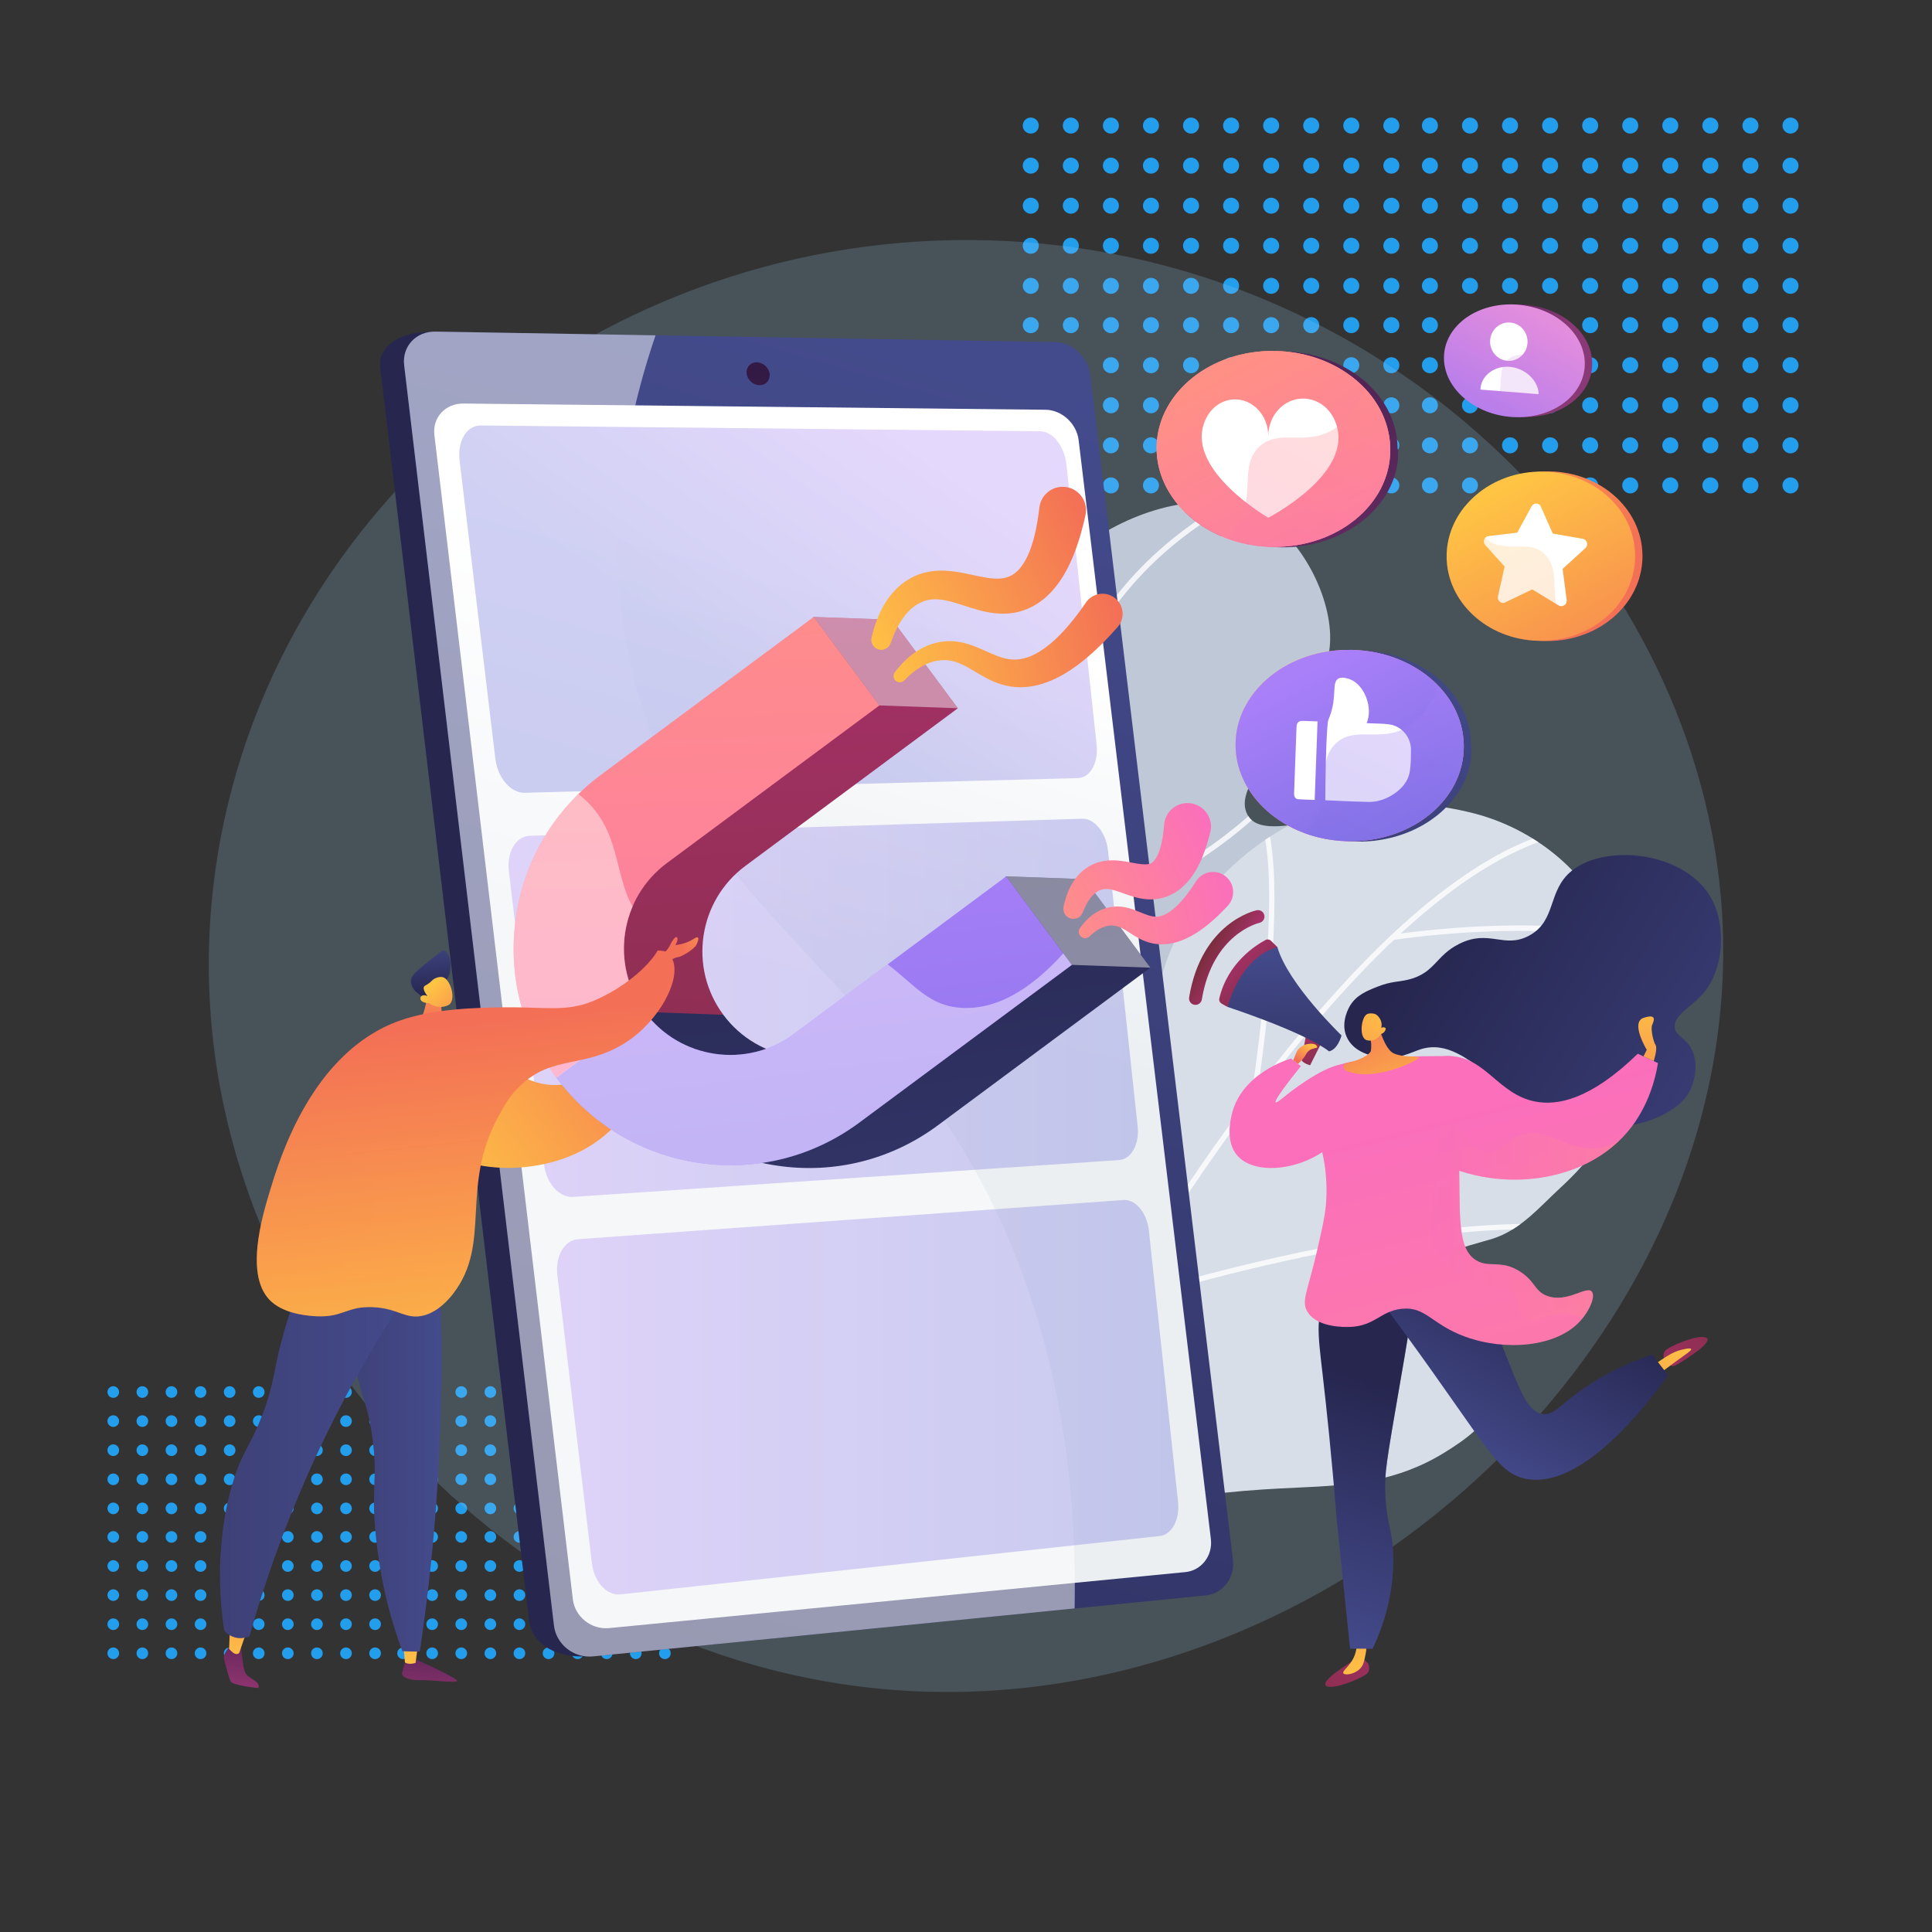 <?xml version="1.0" encoding="utf-8"?>
<!-- Generator: Adobe Illustrator 24.1.3, SVG Export Plug-In . SVG Version: 6.00 Build 0)  -->
<svg version="1.1" xmlns="http://www.w3.org/2000/svg" xmlns:xlink="http://www.w3.org/1999/xlink" x="0px" y="0px"
	 viewBox="0 0 800 800" style="enable-background:new 0 0 800 800;" xml:space="preserve">
<rect x="0" y="0" width="800" height="800" fill="#333333" stroke="none"/>
<style type="text/css">
	.st0{fill:#239EED;}
	.st1{clip-path:url(#SVGID_2_);}
	.st2{clip-path:url(#SVGID_4_);}
	.st3{opacity:0.2;}
	.st4{fill:#94CCF2;}
	.st5{opacity:0.8;clip-path:url(#SVGID_8_);}
	.st6{fill:#FFFFFF;}
	.st7{opacity:0.8;clip-path:url(#SVGID_10_);}
	.st8{fill:url(#SVGID_11_);}
	.st9{fill:url(#SVGID_12_);}
	.st10{fill:url(#SVGID_13_);}
	.st11{fill:url(#SVGID_14_);}
	.st12{opacity:0.5;}
	.st13{opacity:0.3;fill:url(#SVGID_15_);}
	.st14{opacity:0.3;fill:url(#SVGID_16_);}
	.st15{opacity:0.3;fill:url(#SVGID_17_);}
	.st16{fill:url(#SVGID_18_);}
	.st17{fill:url(#SVGID_19_);}
	.st18{fill:url(#SVGID_20_);}
	.st19{fill:url(#SVGID_21_);}
	.st20{fill:url(#SVGID_22_);}
	.st21{fill:url(#SVGID_23_);}
	.st22{opacity:0.45;fill:#FFFFFF;}
	.st23{fill:url(#SVGID_24_);}
	.st24{fill:url(#SVGID_25_);}
	.st25{fill:url(#SVGID_26_);}
	.st26{fill:url(#SVGID_27_);}
	.st27{fill:url(#SVGID_28_);}
	.st28{fill:url(#SVGID_29_);}
	.st29{fill:url(#SVGID_30_);}
	.st30{fill:url(#SVGID_31_);}
	.st31{fill:url(#SVGID_32_);}
	.st32{fill:url(#SVGID_33_);}
	.st33{opacity:0.3;fill:url(#SVGID_34_);}
	.st34{fill:url(#SVGID_35_);}
	.st35{fill:url(#SVGID_36_);}
	.st36{fill:url(#SVGID_37_);}
	.st37{fill:url(#SVGID_38_);}
	.st38{fill:url(#SVGID_39_);}
	.st39{opacity:0.3;fill:url(#SVGID_40_);}
	.st40{fill:url(#SVGID_41_);}
	.st41{fill:url(#SVGID_42_);}
	.st42{fill:url(#SVGID_43_);}
	.st43{fill:url(#SVGID_44_);}
	.st44{fill:url(#SVGID_45_);}
	.st45{fill:url(#SVGID_46_);}
	.st46{opacity:0.4;fill:url(#SVGID_47_);}
	.st47{fill:url(#SVGID_48_);}
	.st48{fill:url(#SVGID_49_);}
	.st49{fill:url(#SVGID_50_);}
	.st50{fill:url(#SVGID_51_);}
	.st51{fill:url(#SVGID_52_);}
	.st52{fill:url(#SVGID_53_);}
	.st53{fill:url(#SVGID_54_);}
	.st54{opacity:0.3;fill:url(#SVGID_55_);}
	.st55{fill:url(#SVGID_56_);}
	.st56{fill:url(#SVGID_57_);}
	.st57{fill:url(#SVGID_58_);}
	.st58{fill:url(#SVGID_59_);}
	.st59{fill:url(#SVGID_60_);}
	.st60{fill:url(#SVGID_61_);}
	.st61{fill:url(#SVGID_62_);}
	.st62{fill:url(#SVGID_63_);}
	.st63{opacity:0.3;}
	.st64{fill:url(#SVGID_64_);}
	.st65{fill:url(#SVGID_65_);}
	.st66{fill:url(#SVGID_66_);}
	.st67{fill:url(#SVGID_67_);}
	.st68{fill:url(#SVGID_68_);}
	.st69{fill:url(#SVGID_69_);}
	.st70{fill:url(#SVGID_70_);}
	.st71{fill:url(#SVGID_71_);}
	.st72{fill:url(#SVGID_72_);}
	.st73{fill:url(#SVGID_73_);}
	.st74{fill:url(#SVGID_74_);}
	.st75{fill:#21374F;}
	.st76{fill:#EFEFEF;}
	.st77{opacity:0.6;fill:#D2E9FF;}
	.st78{fill:url(#SVGID_75_);}
	.st79{opacity:0.8;}
	.st80{fill:url(#SVGID_76_);}
	.st81{fill:url(#SVGID_77_);}
	.st82{fill:url(#SVGID_78_);}
	.st83{fill:url(#SVGID_79_);}
	.st84{fill:url(#SVGID_80_);}
	.st85{fill:url(#SVGID_81_);}
	.st86{fill:url(#SVGID_82_);}
	.st87{fill:url(#SVGID_83_);}
	.st88{fill:url(#SVGID_84_);}
	.st89{fill:url(#SVGID_85_);}
	.st90{fill:url(#SVGID_86_);}
	.st91{fill:url(#SVGID_87_);}
	.st92{fill:url(#SVGID_88_);}
	.st93{fill:url(#SVGID_89_);}
	.st94{fill:url(#SVGID_90_);}
	.st95{fill:url(#SVGID_91_);}
	.st96{fill:url(#SVGID_92_);}
	.st97{fill:url(#SVGID_93_);}
	.st98{fill:url(#SVGID_94_);}
	.st99{fill:url(#SVGID_95_);}
	.st100{fill:url(#SVGID_96_);}
	.st101{fill:#26264F;}
	.st102{fill:#D8DEE8;}
	.st103{fill:#F4F7FA;}
	.st104{fill:url(#SVGID_97_);}
	.st105{fill:url(#SVGID_98_);}
	.st106{fill:url(#SVGID_99_);}
	.st107{fill:url(#SVGID_100_);}
	.st108{fill:url(#SVGID_101_);}
	.st109{fill:url(#SVGID_102_);}
	.st110{fill:url(#SVGID_103_);}
	.st111{fill:url(#SVGID_104_);}
	.st112{fill:url(#SVGID_105_);}
	.st113{opacity:0.7;}
	.st114{fill:url(#SVGID_106_);}
	.st115{fill:url(#SVGID_107_);}
	.st116{fill:url(#SVGID_108_);}
	.st117{fill:url(#SVGID_109_);}
	.st118{fill:url(#SVGID_110_);}
	.st119{fill:#FEC045;}
	.st120{fill:url(#SVGID_111_);}
	.st121{opacity:0.15;fill:url(#SVGID_112_);}
	.st122{opacity:0.42;}
	.st123{fill:url(#SVGID_113_);}
	.st124{fill:url(#SVGID_114_);}
	.st125{opacity:0.26;fill:url(#SVGID_115_);}
	.st126{opacity:0.53;}
	.st127{fill:url(#SVGID_116_);}
	.st128{fill:url(#SVGID_117_);}
	.st129{fill:url(#SVGID_118_);}
	.st130{fill:url(#SVGID_119_);}
	.st131{fill:url(#SVGID_120_);}
	.st132{opacity:0.3;fill:url(#SVGID_121_);}
	.st133{fill:url(#SVGID_122_);}
	.st134{fill:url(#SVGID_123_);}
	.st135{fill:url(#SVGID_124_);}
	.st136{fill:url(#SVGID_125_);}
	.st137{fill:url(#SVGID_126_);}
	.st138{opacity:0.3;fill:url(#SVGID_127_);}
	.st139{fill:url(#SVGID_128_);}
	.st140{opacity:0.2;fill:url(#SVGID_129_);}
	.st141{fill:url(#SVGID_130_);}
	.st142{fill:url(#SVGID_131_);}
	.st143{fill:url(#SVGID_132_);}
	.st144{fill:url(#SVGID_133_);}
	.st145{fill:url(#SVGID_134_);}
	.st146{fill:url(#SVGID_135_);}
	.st147{fill:url(#SVGID_136_);}
	.st148{fill:url(#SVGID_137_);}
	.st149{fill:url(#SVGID_138_);}
	.st150{fill:url(#SVGID_139_);}
	.st151{fill:url(#SVGID_140_);}
	.st152{fill:url(#SVGID_141_);}
	.st153{fill:url(#SVGID_142_);}
	.st154{fill:url(#SVGID_143_);}
	.st155{fill:url(#SVGID_144_);}
	.st156{fill:url(#SVGID_145_);}
	.st157{fill:url(#SVGID_146_);}
	.st158{fill:url(#SVGID_147_);}
	.st159{fill:url(#SVGID_148_);}
	.st160{fill:url(#SVGID_149_);}
	.st161{fill:url(#SVGID_150_);}
	.st162{fill:url(#SVGID_151_);}
	.st163{fill:url(#SVGID_152_);}
	.st164{fill:url(#SVGID_153_);}
	.st165{fill:url(#SVGID_154_);}
	.st166{fill:url(#SVGID_155_);}
	.st167{fill:url(#SVGID_156_);}
	.st168{fill:url(#SVGID_157_);}
	.st169{fill:url(#SVGID_158_);}
	.st170{fill:url(#SVGID_159_);}
	.st171{fill:url(#SVGID_160_);}
	.st172{fill:url(#SVGID_161_);}
	.st173{fill:url(#SVGID_162_);}
	.st174{fill:url(#SVGID_163_);}
	.st175{fill:url(#SVGID_164_);}
	.st176{fill:url(#SVGID_165_);}
	.st177{fill:url(#SVGID_166_);}
	.st178{fill:url(#SVGID_167_);}
	.st179{fill:url(#SVGID_168_);}
	.st180{opacity:0.15;fill:url(#SVGID_169_);}
	.st181{fill:url(#SVGID_170_);}
	.st182{fill:url(#SVGID_171_);}
	.st183{opacity:0.26;fill:url(#SVGID_172_);}
	.st184{fill:url(#SVGID_173_);}
	.st185{fill:url(#SVGID_174_);}
	.st186{fill:url(#SVGID_175_);}
	.st187{fill:url(#SVGID_176_);}
	.st188{fill:url(#SVGID_177_);}
	.st189{opacity:0.3;fill:url(#SVGID_178_);}
	.st190{fill:url(#SVGID_179_);}
	.st191{fill:url(#SVGID_180_);}
	.st192{fill:url(#SVGID_181_);}
	.st193{fill:url(#SVGID_182_);}
	.st194{fill:url(#SVGID_183_);}
	.st195{opacity:0.3;fill:url(#SVGID_184_);}
	.st196{fill:url(#SVGID_185_);}
	.st197{opacity:0.2;fill:url(#SVGID_186_);}
	.st198{fill:url(#SVGID_187_);}
	.st199{fill:url(#SVGID_188_);}
	.st200{fill:#444444;}
	.st201{fill:#F4F4F4;}
	.st202{opacity:0.7;fill:#DDDDDD;}
	.st203{fill:#FFFFFF;stroke:#DDDDDD;stroke-miterlimit:10;}
	.st204{fill:#FDCF00;}
	.st205{fill:#5B2410;}
	.st206{fill:#FF0082;}
	.st207{fill:#384859;}
	.st208{fill:#1B5FAA;}
	.st209{fill:#C9D5E2;}
	.st210{fill-rule:evenodd;clip-rule:evenodd;fill:#1B5FAA;}
	.st211{fill-rule:evenodd;clip-rule:evenodd;fill:#F5FDFF;}
	.st212{fill:#F5FDFF;}
	.st213{clip-path:url(#SVGID_190_);}
	.st214{fill:#F2BCA9;}
	.st215{fill:#8200FF;}
	.st216{clip-path:url(#SVGID_192_);}
	.st217{clip-path:url(#SVGID_194_);}
	.st218{clip-path:url(#SVGID_196_);}
	.st219{opacity:0.15;fill:#415FBF;}
	.st220{fill:url(#SVGID_197_);}
	.st221{fill:url(#SVGID_198_);}
	.st222{fill:url(#SVGID_199_);}
	.st223{fill:#CED4DD;}
	.st224{fill:#9EC3F6;}
	.st225{fill:#C2ECEF;}
	.st226{fill:#E9FEFF;}
	.st227{fill:#FCFBFC;}
	.st228{fill:#2C3A64;}
	.st229{fill:#97BDFF;}
	.st230{fill:#4C88F2;}
	.st231{fill:#F99746;}
	.st232{fill:#9FAEB7;}
	.st233{fill:#C7D2E2;}
	.st234{fill:#2B478B;}
	.st235{fill:#233862;}
	.st236{fill:#ED985F;}
	.st237{fill:#FFB27D;}
	.st238{fill:#ED7D2B;}
	.st239{fill:#F58F3E;}
	.st240{fill:#EBF3FA;}
	.st241{fill:#ED975D;}
	.st242{fill:#DFEBFD;}
	.st243{fill:url(#SVGID_200_);}
	.st244{fill:url(#SVGID_201_);}
	.st245{fill:url(#SVGID_202_);}
	.st246{fill:#8B8A8A;}
	.st247{fill:#3D3D3D;}
	.st248{fill:#D8D6EB;}
	.st249{clip-path:url(#SVGID_204_);}
	.st250{fill:#0A88A5;}
	.st251{fill:#191940;}
	.st252{fill:#F7A48B;}
	.st253{fill:#DBDADA;}
	.st254{fill:#5EBEBF;}
	.st255{fill:#00ACBF;}
	.st256{fill:#F0C169;}
	.st257{fill:#EF6359;}
	.st258{fill:#EFC069;}
	.st259{clip-path:url(#SVGID_206_);}
	.st260{clip-path:url(#SVGID_208_);}
	.st261{clip-path:url(#SVGID_210_);}
	.st262{opacity:0.8;clip-path:url(#SVGID_212_);}
	.st263{opacity:0.8;clip-path:url(#SVGID_214_);}
	.st264{fill:url(#SVGID_215_);}
	.st265{fill:url(#SVGID_216_);}
	.st266{fill:url(#SVGID_217_);}
	.st267{fill:url(#SVGID_218_);}
	.st268{opacity:0.3;fill:url(#SVGID_219_);}
	.st269{opacity:0.3;fill:url(#SVGID_220_);}
	.st270{opacity:0.3;fill:url(#SVGID_221_);}
	.st271{fill:url(#SVGID_222_);}
	.st272{fill:url(#SVGID_223_);}
	.st273{fill:url(#SVGID_224_);}
	.st274{fill:url(#SVGID_225_);}
	.st275{fill:url(#SVGID_226_);}
	.st276{fill:url(#SVGID_227_);}
	.st277{fill:url(#SVGID_228_);}
	.st278{fill:url(#SVGID_229_);}
	.st279{fill:url(#SVGID_230_);}
	.st280{fill:url(#SVGID_231_);}
	.st281{fill:url(#SVGID_232_);}
	.st282{fill:url(#SVGID_233_);}
	.st283{fill:url(#SVGID_234_);}
	.st284{fill:url(#SVGID_235_);}
	.st285{fill:url(#SVGID_236_);}
	.st286{fill:url(#SVGID_237_);}
	.st287{opacity:0.3;fill:url(#SVGID_238_);}
	.st288{fill:url(#SVGID_239_);}
	.st289{fill:url(#SVGID_240_);}
	.st290{fill:url(#SVGID_241_);}
	.st291{fill:url(#SVGID_242_);}
	.st292{fill:url(#SVGID_243_);}
	.st293{opacity:0.3;fill:url(#SVGID_244_);}
	.st294{fill:url(#SVGID_245_);}
	.st295{fill:url(#SVGID_246_);}
	.st296{fill:url(#SVGID_247_);}
	.st297{fill:url(#SVGID_248_);}
	.st298{fill:url(#SVGID_249_);}
	.st299{fill:url(#SVGID_250_);}
	.st300{opacity:0.4;fill:url(#SVGID_251_);}
	.st301{fill:url(#SVGID_252_);}
	.st302{fill:url(#SVGID_253_);}
	.st303{fill:url(#SVGID_254_);}
	.st304{fill:url(#SVGID_255_);}
	.st305{fill:url(#SVGID_256_);}
	.st306{fill:url(#SVGID_257_);}
	.st307{fill:url(#SVGID_258_);}
	.st308{opacity:0.3;fill:url(#SVGID_259_);}
	.st309{fill:url(#SVGID_260_);}
	.st310{fill:url(#SVGID_261_);}
	.st311{fill:url(#SVGID_262_);}
	.st312{fill:url(#SVGID_263_);}
	.st313{fill:url(#SVGID_264_);}
	.st314{fill:url(#SVGID_265_);}
	.st315{fill:url(#SVGID_266_);}
	.st316{fill:url(#SVGID_267_);}
	.st317{fill:url(#SVGID_268_);}
	.st318{fill:url(#SVGID_269_);}
	.st319{fill:url(#SVGID_270_);}
	.st320{fill:url(#SVGID_271_);}
	.st321{fill:url(#SVGID_272_);}
	.st322{fill:url(#SVGID_273_);}
	.st323{fill:url(#SVGID_274_);}
	.st324{fill:url(#SVGID_275_);}
	.st325{fill:url(#SVGID_276_);}
	.st326{fill:url(#SVGID_277_);}
	.st327{fill:url(#SVGID_278_);}
	.st328{opacity:0.8;clip-path:url(#SVGID_280_);}
	.st329{opacity:0.8;clip-path:url(#SVGID_282_);}
	.st330{fill:url(#SVGID_283_);}
	.st331{fill:url(#SVGID_284_);}
	.st332{fill:url(#SVGID_285_);}
	.st333{fill:url(#SVGID_286_);}
	.st334{opacity:0.3;fill:url(#SVGID_287_);}
	.st335{opacity:0.3;fill:url(#SVGID_288_);}
	.st336{opacity:0.3;fill:url(#SVGID_289_);}
	.st337{fill:url(#SVGID_290_);}
	.st338{fill:url(#SVGID_291_);}
	.st339{fill:url(#SVGID_292_);}
	.st340{fill:url(#SVGID_293_);}
	.st341{fill:url(#SVGID_294_);}
	.st342{fill:url(#SVGID_295_);}
	.st343{fill:url(#SVGID_296_);}
	.st344{fill:url(#SVGID_297_);}
	.st345{fill:url(#SVGID_298_);}
	.st346{fill:url(#SVGID_299_);}
	.st347{fill:url(#SVGID_300_);}
	.st348{fill:url(#SVGID_301_);}
	.st349{fill:url(#SVGID_302_);}
	.st350{fill:url(#SVGID_303_);}
	.st351{fill:url(#SVGID_304_);}
	.st352{fill:url(#SVGID_305_);}
	.st353{opacity:0.3;fill:url(#SVGID_306_);}
	.st354{fill:url(#SVGID_307_);}
	.st355{fill:url(#SVGID_308_);}
	.st356{fill:url(#SVGID_309_);}
	.st357{fill:url(#SVGID_310_);}
	.st358{fill:url(#SVGID_311_);}
	.st359{opacity:0.3;fill:url(#SVGID_312_);}
	.st360{fill:url(#SVGID_313_);}
	.st361{fill:url(#SVGID_314_);}
	.st362{fill:url(#SVGID_315_);}
	.st363{fill:url(#SVGID_316_);}
	.st364{fill:url(#SVGID_317_);}
	.st365{fill:url(#SVGID_318_);}
	.st366{opacity:0.4;fill:url(#SVGID_319_);}
	.st367{fill:url(#SVGID_320_);}
	.st368{fill:url(#SVGID_321_);}
	.st369{fill:url(#SVGID_322_);}
	.st370{fill:url(#SVGID_323_);}
	.st371{fill:url(#SVGID_324_);}
	.st372{fill:url(#SVGID_325_);}
	.st373{fill:url(#SVGID_326_);}
	.st374{opacity:0.3;fill:url(#SVGID_327_);}
	.st375{fill:url(#SVGID_328_);}
	.st376{fill:url(#SVGID_329_);}
	.st377{fill:url(#SVGID_330_);}
	.st378{fill:url(#SVGID_331_);}
	.st379{fill:url(#SVGID_332_);}
	.st380{fill:url(#SVGID_333_);}
	.st381{fill:url(#SVGID_334_);}
	.st382{fill:url(#SVGID_335_);}
	.st383{fill:url(#SVGID_336_);}
	.st384{fill:url(#SVGID_337_);}
	.st385{fill:url(#SVGID_338_);}
	.st386{fill:url(#SVGID_339_);}
	.st387{fill:url(#SVGID_340_);}
	.st388{fill:url(#SVGID_341_);}
	.st389{fill:url(#SVGID_342_);}
	.st390{fill:url(#SVGID_343_);}
	.st391{fill:url(#SVGID_344_);}
	.st392{fill:url(#SVGID_345_);}
	.st393{fill:url(#SVGID_346_);}
	.st394{fill:#307FC1;}
	.st395{display:none;}
	.st396{display:inline;}
	.st397{opacity:0.8;clip-path:url(#SVGID_348_);}
	.st398{opacity:0.8;clip-path:url(#SVGID_350_);}
	.st399{fill:url(#SVGID_351_);}
	.st400{fill:url(#SVGID_352_);}
	.st401{fill:url(#SVGID_353_);}
	.st402{fill:url(#SVGID_354_);}
	.st403{opacity:0.3;fill:url(#SVGID_355_);}
	.st404{opacity:0.3;fill:url(#SVGID_356_);}
	.st405{opacity:0.3;fill:url(#SVGID_357_);}
	.st406{fill:url(#SVGID_358_);}
	.st407{fill:url(#SVGID_359_);}
	.st408{fill:url(#SVGID_360_);}
	.st409{fill:url(#SVGID_361_);}
	.st410{fill:url(#SVGID_362_);}
	.st411{fill:url(#SVGID_363_);}
	.st412{fill:url(#SVGID_364_);}
	.st413{fill:url(#SVGID_365_);}
	.st414{fill:url(#SVGID_366_);}
	.st415{fill:url(#SVGID_367_);}
	.st416{fill:url(#SVGID_368_);}
	.st417{fill:url(#SVGID_369_);}
	.st418{fill:url(#SVGID_370_);}
	.st419{fill:url(#SVGID_371_);}
	.st420{fill:url(#SVGID_372_);}
	.st421{fill:url(#SVGID_373_);}
	.st422{opacity:0.3;fill:url(#SVGID_374_);}
	.st423{fill:url(#SVGID_375_);}
	.st424{fill:url(#SVGID_376_);}
	.st425{fill:url(#SVGID_377_);}
	.st426{fill:url(#SVGID_378_);}
	.st427{fill:url(#SVGID_379_);}
	.st428{opacity:0.3;fill:url(#SVGID_380_);}
	.st429{fill:url(#SVGID_381_);}
	.st430{fill:url(#SVGID_382_);}
	.st431{fill:url(#SVGID_383_);}
	.st432{fill:url(#SVGID_384_);}
	.st433{fill:url(#SVGID_385_);}
	.st434{fill:url(#SVGID_386_);}
	.st435{opacity:0.4;fill:url(#SVGID_387_);}
	.st436{fill:url(#SVGID_388_);}
	.st437{fill:url(#SVGID_389_);}
	.st438{fill:url(#SVGID_390_);}
	.st439{fill:url(#SVGID_391_);}
	.st440{fill:url(#SVGID_392_);}
	.st441{fill:url(#SVGID_393_);}
	.st442{fill:url(#SVGID_394_);}
	.st443{opacity:0.3;fill:url(#SVGID_395_);}
	.st444{fill:url(#SVGID_396_);}
	.st445{fill:url(#SVGID_397_);}
	.st446{fill:url(#SVGID_398_);}
	.st447{fill:url(#SVGID_399_);}
	.st448{fill:url(#SVGID_400_);}
	.st449{fill:url(#SVGID_401_);}
	.st450{fill:url(#SVGID_402_);}
	.st451{fill:url(#SVGID_403_);}
	.st452{fill:url(#SVGID_404_);}
	.st453{fill:url(#SVGID_405_);}
	.st454{fill:url(#SVGID_406_);}
	.st455{fill:url(#SVGID_407_);}
	.st456{fill:url(#SVGID_408_);}
	.st457{fill:url(#SVGID_409_);}
	.st458{fill:url(#SVGID_410_);}
	.st459{fill:url(#SVGID_411_);}
	.st460{fill:url(#SVGID_412_);}
	.st461{fill:url(#SVGID_413_);}
	.st462{fill:url(#SVGID_414_);}
</style>
<g id="Layer_1">
	<g>
		<circle class="st0" cx="46.91" cy="576.41" r="2.41"/>
		<circle class="st0" cx="58.95" cy="576.41" r="2.41"/>
		<circle class="st0" cx="71" cy="576.41" r="2.41"/>
		<circle class="st0" cx="83.05" cy="576.41" r="2.41"/>
		<circle class="st0" cx="95.09" cy="576.41" r="2.41"/>
		<circle class="st0" cx="107.14" cy="576.41" r="2.41"/>
		<circle class="st0" cx="119.18" cy="576.41" r="2.41"/>
		<circle class="st0" cx="131.23" cy="576.41" r="2.41"/>
		<circle class="st0" cx="143.27" cy="576.41" r="2.41"/>
		<circle class="st0" cx="155.32" cy="576.41" r="2.41"/>
		<circle class="st0" cx="46.91" cy="588.45" r="2.41"/>
		<circle class="st0" cx="58.95" cy="588.45" r="2.41"/>
		<circle class="st0" cx="71" cy="588.45" r="2.41"/>
		<circle class="st0" cx="83.05" cy="588.45" r="2.41"/>
		<circle class="st0" cx="95.09" cy="588.45" r="2.41"/>
		<circle class="st0" cx="107.14" cy="588.45" r="2.41"/>
		<circle class="st0" cx="119.18" cy="588.45" r="2.41"/>
		<circle class="st0" cx="131.23" cy="588.45" r="2.41"/>
		<circle class="st0" cx="143.27" cy="588.45" r="2.41"/>
		<circle class="st0" cx="155.32" cy="588.45" r="2.41"/>
		<circle class="st0" cx="46.91" cy="600.5" r="2.41"/>
		<circle class="st0" cx="58.95" cy="600.5" r="2.41"/>
		<circle class="st0" cx="71" cy="600.5" r="2.41"/>
		<circle class="st0" cx="83.05" cy="600.5" r="2.41"/>
		<circle class="st0" cx="95.09" cy="600.5" r="2.41"/>
		<circle class="st0" cx="107.14" cy="600.5" r="2.41"/>
		<circle class="st0" cx="119.18" cy="600.5" r="2.41"/>
		<circle class="st0" cx="131.23" cy="600.5" r="2.41"/>
		<circle class="st0" cx="143.27" cy="600.5" r="2.41"/>
		<circle class="st0" cx="155.32" cy="600.5" r="2.41"/>
		<circle class="st0" cx="46.91" cy="612.55" r="2.41"/>
		<circle class="st0" cx="58.95" cy="612.55" r="2.41"/>
		<circle class="st0" cx="71" cy="612.55" r="2.41"/>
		<circle class="st0" cx="83.05" cy="612.55" r="2.41"/>
		<circle class="st0" cx="95.09" cy="612.55" r="2.41"/>
		<circle class="st0" cx="107.14" cy="612.55" r="2.41"/>
		<circle class="st0" cx="119.18" cy="612.55" r="2.41"/>
		<circle class="st0" cx="131.23" cy="612.55" r="2.41"/>
		<circle class="st0" cx="143.27" cy="612.55" r="2.41"/>
		<circle class="st0" cx="155.32" cy="612.55" r="2.41"/>
		<circle class="st0" cx="46.91" cy="624.59" r="2.41"/>
		<circle class="st0" cx="58.95" cy="624.59" r="2.41"/>
		<circle class="st0" cx="71" cy="624.59" r="2.41"/>
		<circle class="st0" cx="83.05" cy="624.59" r="2.41"/>
		<circle class="st0" cx="95.09" cy="624.59" r="2.41"/>
		<circle class="st0" cx="107.14" cy="624.59" r="2.41"/>
		<circle class="st0" cx="119.18" cy="624.59" r="2.41"/>
		<circle class="st0" cx="131.23" cy="624.59" r="2.41"/>
		<circle class="st0" cx="143.27" cy="624.59" r="2.41"/>
		<circle class="st0" cx="155.32" cy="624.59" r="2.41"/>
		<circle class="st0" cx="166.91" cy="576.41" r="2.41"/>
		<circle class="st0" cx="178.95" cy="576.41" r="2.41"/>
		<circle class="st0" cx="191" cy="576.41" r="2.41"/>
		<circle class="st0" cx="203.05" cy="576.41" r="2.41"/>
		<circle class="st0" cx="215.09" cy="576.41" r="2.41"/>
		<circle class="st0" cx="227.14" cy="576.41" r="2.41"/>
		<circle class="st0" cx="239.18" cy="576.41" r="2.41"/>
		<circle class="st0" cx="251.23" cy="576.41" r="2.41"/>
		<circle class="st0" cx="263.27" cy="576.41" r="2.41"/>
		<circle class="st0" cx="275.32" cy="576.41" r="2.41"/>
		<circle class="st0" cx="166.91" cy="588.45" r="2.41"/>
		<circle class="st0" cx="178.95" cy="588.45" r="2.41"/>
		<circle class="st0" cx="191" cy="588.45" r="2.41"/>
		<circle class="st0" cx="203.05" cy="588.45" r="2.41"/>
		<circle class="st0" cx="215.09" cy="588.45" r="2.41"/>
		<circle class="st0" cx="227.14" cy="588.45" r="2.41"/>
		<circle class="st0" cx="239.18" cy="588.45" r="2.41"/>
		<circle class="st0" cx="251.23" cy="588.45" r="2.41"/>
		<circle class="st0" cx="263.27" cy="588.45" r="2.41"/>
		<circle class="st0" cx="275.32" cy="588.45" r="2.41"/>
		<circle class="st0" cx="166.91" cy="600.5" r="2.41"/>
		<circle class="st0" cx="178.95" cy="600.5" r="2.41"/>
		<circle class="st0" cx="191" cy="600.5" r="2.41"/>
		<circle class="st0" cx="203.05" cy="600.5" r="2.41"/>
		<circle class="st0" cx="215.09" cy="600.5" r="2.41"/>
		<circle class="st0" cx="227.14" cy="600.5" r="2.41"/>
		<circle class="st0" cx="239.18" cy="600.5" r="2.41"/>
		<circle class="st0" cx="251.23" cy="600.5" r="2.41"/>
		<circle class="st0" cx="263.27" cy="600.5" r="2.41"/>
		<circle class="st0" cx="275.32" cy="600.5" r="2.41"/>
		<circle class="st0" cx="166.91" cy="612.55" r="2.41"/>
		<circle class="st0" cx="178.95" cy="612.55" r="2.41"/>
		<circle class="st0" cx="191" cy="612.55" r="2.41"/>
		<circle class="st0" cx="203.05" cy="612.55" r="2.41"/>
		<circle class="st0" cx="215.09" cy="612.55" r="2.41"/>
		<circle class="st0" cx="227.14" cy="612.55" r="2.41"/>
		<circle class="st0" cx="239.18" cy="612.55" r="2.41"/>
		<circle class="st0" cx="251.23" cy="612.55" r="2.41"/>
		<circle class="st0" cx="263.27" cy="612.55" r="2.41"/>
		<circle class="st0" cx="275.32" cy="612.55" r="2.41"/>
		<circle class="st0" cx="166.91" cy="624.59" r="2.41"/>
		<circle class="st0" cx="178.95" cy="624.59" r="2.41"/>
		<circle class="st0" cx="191" cy="624.59" r="2.41"/>
		<circle class="st0" cx="203.05" cy="624.59" r="2.41"/>
		<circle class="st0" cx="215.09" cy="624.59" r="2.41"/>
		<circle class="st0" cx="227.14" cy="624.59" r="2.41"/>
		<circle class="st0" cx="239.18" cy="624.59" r="2.41"/>
		<circle class="st0" cx="251.23" cy="624.59" r="2.41"/>
		<circle class="st0" cx="263.27" cy="624.59" r="2.41"/>
		<circle class="st0" cx="275.32" cy="624.59" r="2.41"/>
		<circle class="st0" cx="46.91" cy="636.41" r="2.41"/>
		<circle class="st0" cx="58.95" cy="636.41" r="2.41"/>
		<circle class="st0" cx="71" cy="636.41" r="2.41"/>
		<circle class="st0" cx="83.05" cy="636.41" r="2.41"/>
		<circle class="st0" cx="95.09" cy="636.41" r="2.41"/>
		<circle class="st0" cx="107.14" cy="636.41" r="2.41"/>
		<circle class="st0" cx="119.18" cy="636.41" r="2.41"/>
		<circle class="st0" cx="131.23" cy="636.41" r="2.41"/>
		<circle class="st0" cx="143.27" cy="636.41" r="2.41"/>
		<circle class="st0" cx="155.32" cy="636.41" r="2.41"/>
		<circle class="st0" cx="46.91" cy="648.45" r="2.41"/>
		<circle class="st0" cx="58.95" cy="648.45" r="2.41"/>
		<circle class="st0" cx="71" cy="648.45" r="2.41"/>
		<circle class="st0" cx="83.05" cy="648.45" r="2.41"/>
		<circle class="st0" cx="95.09" cy="648.45" r="2.41"/>
		<circle class="st0" cx="107.14" cy="648.45" r="2.41"/>
		<circle class="st0" cx="119.18" cy="648.45" r="2.41"/>
		<circle class="st0" cx="131.23" cy="648.45" r="2.41"/>
		<circle class="st0" cx="143.27" cy="648.45" r="2.41"/>
		<circle class="st0" cx="155.32" cy="648.45" r="2.41"/>
		<circle class="st0" cx="46.91" cy="660.5" r="2.41"/>
		<circle class="st0" cx="58.95" cy="660.5" r="2.41"/>
		<circle class="st0" cx="71" cy="660.5" r="2.41"/>
		<circle class="st0" cx="83.05" cy="660.5" r="2.41"/>
		<circle class="st0" cx="95.09" cy="660.5" r="2.41"/>
		<circle class="st0" cx="107.14" cy="660.5" r="2.41"/>
		<circle class="st0" cx="119.18" cy="660.5" r="2.41"/>
		<circle class="st0" cx="131.23" cy="660.5" r="2.41"/>
		<circle class="st0" cx="143.27" cy="660.5" r="2.41"/>
		<circle class="st0" cx="155.32" cy="660.5" r="2.41"/>
		<circle class="st0" cx="46.91" cy="672.55" r="2.41"/>
		<circle class="st0" cx="58.95" cy="672.55" r="2.41"/>
		<circle class="st0" cx="71" cy="672.55" r="2.41"/>
		<circle class="st0" cx="83.05" cy="672.55" r="2.41"/>
		<circle class="st0" cx="95.09" cy="672.55" r="2.41"/>
		<circle class="st0" cx="107.14" cy="672.55" r="2.41"/>
		<circle class="st0" cx="119.18" cy="672.55" r="2.41"/>
		<circle class="st0" cx="131.23" cy="672.55" r="2.41"/>
		<circle class="st0" cx="143.27" cy="672.55" r="2.41"/>
		<circle class="st0" cx="155.32" cy="672.55" r="2.41"/>
		<circle class="st0" cx="46.91" cy="684.59" r="2.41"/>
		<circle class="st0" cx="58.95" cy="684.59" r="2.41"/>
		<circle class="st0" cx="71" cy="684.59" r="2.41"/>
		<circle class="st0" cx="83.05" cy="684.59" r="2.41"/>
		<circle class="st0" cx="95.09" cy="684.59" r="2.41"/>
		<circle class="st0" cx="107.14" cy="684.59" r="2.41"/>
		<circle class="st0" cx="119.18" cy="684.59" r="2.41"/>
		<circle class="st0" cx="131.23" cy="684.59" r="2.41"/>
		<circle class="st0" cx="143.27" cy="684.59" r="2.41"/>
		<circle class="st0" cx="155.32" cy="684.59" r="2.41"/>
		<circle class="st0" cx="166.91" cy="636.41" r="2.41"/>
		<circle class="st0" cx="178.95" cy="636.41" r="2.41"/>
		<circle class="st0" cx="191" cy="636.41" r="2.41"/>
		<circle class="st0" cx="203.05" cy="636.41" r="2.41"/>
		<circle class="st0" cx="215.09" cy="636.41" r="2.41"/>
		<circle class="st0" cx="227.14" cy="636.41" r="2.41"/>
		<circle class="st0" cx="239.18" cy="636.41" r="2.41"/>
		<circle class="st0" cx="251.23" cy="636.41" r="2.41"/>
		<circle class="st0" cx="263.27" cy="636.41" r="2.41"/>
		<circle class="st0" cx="275.32" cy="636.41" r="2.41"/>
		<circle class="st0" cx="166.91" cy="648.45" r="2.41"/>
		<circle class="st0" cx="178.95" cy="648.45" r="2.41"/>
		<circle class="st0" cx="191" cy="648.45" r="2.41"/>
		<circle class="st0" cx="203.05" cy="648.45" r="2.41"/>
		<circle class="st0" cx="215.09" cy="648.45" r="2.41"/>
		<circle class="st0" cx="227.14" cy="648.45" r="2.41"/>
		<circle class="st0" cx="239.18" cy="648.45" r="2.41"/>
		<circle class="st0" cx="251.23" cy="648.45" r="2.41"/>
		<circle class="st0" cx="263.27" cy="648.45" r="2.41"/>
		<circle class="st0" cx="275.32" cy="648.45" r="2.41"/>
		<circle class="st0" cx="166.91" cy="660.5" r="2.41"/>
		<circle class="st0" cx="178.95" cy="660.5" r="2.41"/>
		<circle class="st0" cx="191" cy="660.5" r="2.41"/>
		<circle class="st0" cx="203.05" cy="660.5" r="2.41"/>
		<circle class="st0" cx="215.09" cy="660.5" r="2.41"/>
		<circle class="st0" cx="227.14" cy="660.5" r="2.41"/>
		<circle class="st0" cx="239.18" cy="660.5" r="2.41"/>
		<circle class="st0" cx="251.23" cy="660.5" r="2.41"/>
		<circle class="st0" cx="263.27" cy="660.5" r="2.41"/>
		<circle class="st0" cx="275.32" cy="660.5" r="2.41"/>
		<circle class="st0" cx="166.91" cy="672.55" r="2.41"/>
		<circle class="st0" cx="178.95" cy="672.55" r="2.41"/>
		<circle class="st0" cx="191" cy="672.55" r="2.41"/>
		<circle class="st0" cx="203.05" cy="672.55" r="2.41"/>
		<circle class="st0" cx="215.09" cy="672.55" r="2.41"/>
		<circle class="st0" cx="227.14" cy="672.55" r="2.41"/>
		<circle class="st0" cx="239.18" cy="672.55" r="2.41"/>
		<circle class="st0" cx="251.23" cy="672.55" r="2.41"/>
		<circle class="st0" cx="263.27" cy="672.55" r="2.41"/>
		<circle class="st0" cx="275.32" cy="672.55" r="2.41"/>
		<circle class="st0" cx="166.91" cy="684.59" r="2.41"/>
		<circle class="st0" cx="178.95" cy="684.59" r="2.41"/>
		<circle class="st0" cx="191" cy="684.59" r="2.41"/>
		<circle class="st0" cx="203.05" cy="684.59" r="2.41"/>
		<circle class="st0" cx="215.09" cy="684.59" r="2.41"/>
		<circle class="st0" cx="227.14" cy="684.59" r="2.41"/>
		<circle class="st0" cx="239.18" cy="684.59" r="2.41"/>
		<circle class="st0" cx="251.23" cy="684.59" r="2.41"/>
		<circle class="st0" cx="263.27" cy="684.59" r="2.41"/>
		<circle class="st0" cx="275.32" cy="684.59" r="2.41"/>
	</g>
	<g>
		<circle class="st0" cx="426.82" cy="52" r="3.32"/>
		<circle class="st0" cx="443.41" cy="52" r="3.32"/>
		<circle class="st0" cx="460" cy="52" r="3.32"/>
		<circle class="st0" cx="476.59" cy="52" r="3.32"/>
		<circle class="st0" cx="493.18" cy="52" r="3.32"/>
		<circle class="st0" cx="509.77" cy="52" r="3.32"/>
		<circle class="st0" cx="526.36" cy="52" r="3.32"/>
		<circle class="st0" cx="542.95" cy="52" r="3.32"/>
		<circle class="st0" cx="559.54" cy="52" r="3.32"/>
		<circle class="st0" cx="576.13" cy="52" r="3.32"/>
		<circle class="st0" cx="426.82" cy="68.59" r="3.32"/>
		<circle class="st0" cx="443.41" cy="68.59" r="3.32"/>
		<circle class="st0" cx="460" cy="68.59" r="3.32"/>
		<circle class="st0" cx="476.59" cy="68.59" r="3.32"/>
		<circle class="st0" cx="493.18" cy="68.59" r="3.32"/>
		<circle class="st0" cx="509.77" cy="68.59" r="3.32"/>
		<circle class="st0" cx="526.36" cy="68.59" r="3.32"/>
		<circle class="st0" cx="542.95" cy="68.59" r="3.32"/>
		<circle class="st0" cx="559.54" cy="68.59" r="3.32"/>
		<circle class="st0" cx="576.13" cy="68.59" r="3.32"/>
		<circle class="st0" cx="426.82" cy="85.18" r="3.32"/>
		<circle class="st0" cx="443.41" cy="85.18" r="3.32"/>
		<circle class="st0" cx="460" cy="85.18" r="3.32"/>
		<circle class="st0" cx="476.59" cy="85.18" r="3.32"/>
		<circle class="st0" cx="493.18" cy="85.18" r="3.32"/>
		<circle class="st0" cx="509.77" cy="85.18" r="3.32"/>
		<circle class="st0" cx="526.36" cy="85.18" r="3.32"/>
		<circle class="st0" cx="542.95" cy="85.18" r="3.32"/>
		<circle class="st0" cx="559.54" cy="85.18" r="3.32"/>
		<circle class="st0" cx="576.13" cy="85.18" r="3.32"/>
		<circle class="st0" cx="426.82" cy="101.77" r="3.32"/>
		<circle class="st0" cx="443.41" cy="101.77" r="3.32"/>
		<circle class="st0" cx="460" cy="101.77" r="3.32"/>
		<circle class="st0" cx="476.59" cy="101.77" r="3.32"/>
		<circle class="st0" cx="493.18" cy="101.77" r="3.32"/>
		<circle class="st0" cx="509.77" cy="101.77" r="3.32"/>
		<circle class="st0" cx="526.36" cy="101.77" r="3.32"/>
		<circle class="st0" cx="542.95" cy="101.77" r="3.32"/>
		<circle class="st0" cx="559.54" cy="101.77" r="3.32"/>
		<circle class="st0" cx="576.13" cy="101.77" r="3.32"/>
		<circle class="st0" cx="426.82" cy="118.36" r="3.32"/>
		<circle class="st0" cx="443.41" cy="118.36" r="3.32"/>
		<circle class="st0" cx="460" cy="118.36" r="3.32"/>
		<circle class="st0" cx="476.59" cy="118.36" r="3.32"/>
		<circle class="st0" cx="493.18" cy="118.36" r="3.32"/>
		<circle class="st0" cx="509.77" cy="118.36" r="3.32"/>
		<circle class="st0" cx="526.36" cy="118.36" r="3.32"/>
		<circle class="st0" cx="542.95" cy="118.36" r="3.32"/>
		<circle class="st0" cx="559.54" cy="118.36" r="3.32"/>
		<circle class="st0" cx="576.13" cy="118.36" r="3.32"/>
		<circle class="st0" cx="592.1" cy="52" r="3.32"/>
		<circle class="st0" cx="608.69" cy="52" r="3.32"/>
		<circle class="st0" cx="625.28" cy="52" r="3.32"/>
		<circle class="st0" cx="641.87" cy="52" r="3.32"/>
		<circle class="st0" cx="658.46" cy="52" r="3.32"/>
		<circle class="st0" cx="675.05" cy="52" r="3.32"/>
		<circle class="st0" cx="691.64" cy="52" r="3.32"/>
		<circle class="st0" cx="708.23" cy="52" r="3.32"/>
		<circle class="st0" cx="724.82" cy="52" r="3.32"/>
		<circle class="st0" cx="741.41" cy="52" r="3.32"/>
		<circle class="st0" cx="592.1" cy="68.59" r="3.32"/>
		<circle class="st0" cx="608.69" cy="68.59" r="3.32"/>
		<circle class="st0" cx="625.28" cy="68.59" r="3.32"/>
		<circle class="st0" cx="641.87" cy="68.59" r="3.32"/>
		<circle class="st0" cx="658.46" cy="68.59" r="3.32"/>
		<circle class="st0" cx="675.05" cy="68.59" r="3.32"/>
		<circle class="st0" cx="691.64" cy="68.59" r="3.32"/>
		<circle class="st0" cx="708.23" cy="68.59" r="3.32"/>
		<circle class="st0" cx="724.82" cy="68.59" r="3.32"/>
		<circle class="st0" cx="741.41" cy="68.59" r="3.32"/>
		<circle class="st0" cx="592.1" cy="85.18" r="3.32"/>
		<circle class="st0" cx="608.69" cy="85.18" r="3.32"/>
		<circle class="st0" cx="625.28" cy="85.18" r="3.32"/>
		<circle class="st0" cx="641.87" cy="85.18" r="3.32"/>
		<circle class="st0" cx="658.46" cy="85.18" r="3.32"/>
		<circle class="st0" cx="675.05" cy="85.18" r="3.32"/>
		<circle class="st0" cx="691.64" cy="85.18" r="3.32"/>
		<circle class="st0" cx="708.23" cy="85.18" r="3.32"/>
		<circle class="st0" cx="724.82" cy="85.18" r="3.32"/>
		<circle class="st0" cx="741.41" cy="85.18" r="3.32"/>
		<circle class="st0" cx="592.1" cy="101.77" r="3.32"/>
		<circle class="st0" cx="608.69" cy="101.77" r="3.32"/>
		<circle class="st0" cx="625.28" cy="101.77" r="3.32"/>
		<circle class="st0" cx="641.87" cy="101.77" r="3.32"/>
		<circle class="st0" cx="658.46" cy="101.77" r="3.32"/>
		<circle class="st0" cx="675.05" cy="101.77" r="3.32"/>
		<circle class="st0" cx="691.64" cy="101.77" r="3.32"/>
		<circle class="st0" cx="708.23" cy="101.77" r="3.32"/>
		<circle class="st0" cx="724.82" cy="101.77" r="3.32"/>
		<circle class="st0" cx="741.41" cy="101.77" r="3.32"/>
		<circle class="st0" cx="592.1" cy="118.36" r="3.32"/>
		<circle class="st0" cx="608.69" cy="118.36" r="3.32"/>
		<circle class="st0" cx="625.28" cy="118.36" r="3.32"/>
		<circle class="st0" cx="641.87" cy="118.36" r="3.32"/>
		<circle class="st0" cx="658.46" cy="118.36" r="3.32"/>
		<circle class="st0" cx="675.05" cy="118.36" r="3.32"/>
		<circle class="st0" cx="691.64" cy="118.36" r="3.32"/>
		<circle class="st0" cx="708.23" cy="118.36" r="3.32"/>
		<circle class="st0" cx="724.82" cy="118.36" r="3.32"/>
		<circle class="st0" cx="741.41" cy="118.36" r="3.32"/>
		<circle class="st0" cx="426.82" cy="134.64" r="3.32"/>
		<circle class="st0" cx="443.41" cy="134.64" r="3.32"/>
		<circle class="st0" cx="460" cy="134.64" r="3.32"/>
		<circle class="st0" cx="476.59" cy="134.64" r="3.32"/>
		<circle class="st0" cx="493.18" cy="134.64" r="3.32"/>
		<circle class="st0" cx="509.77" cy="134.64" r="3.32"/>
		<circle class="st0" cx="526.36" cy="134.64" r="3.32"/>
		<circle class="st0" cx="542.95" cy="134.64" r="3.32"/>
		<circle class="st0" cx="559.54" cy="134.64" r="3.32"/>
		<circle class="st0" cx="576.13" cy="134.64" r="3.32"/>
		<circle class="st0" cx="426.82" cy="151.23" r="3.32"/>
		<circle class="st0" cx="443.41" cy="151.23" r="3.32"/>
		<circle class="st0" cx="460" cy="151.23" r="3.32"/>
		<circle class="st0" cx="476.59" cy="151.23" r="3.32"/>
		<circle class="st0" cx="493.18" cy="151.23" r="3.32"/>
		<circle class="st0" cx="509.77" cy="151.23" r="3.32"/>
		<circle class="st0" cx="526.36" cy="151.23" r="3.32"/>
		<circle class="st0" cx="542.95" cy="151.23" r="3.32"/>
		<circle class="st0" cx="559.54" cy="151.23" r="3.32"/>
		<circle class="st0" cx="576.13" cy="151.23" r="3.32"/>
		<circle class="st0" cx="426.82" cy="167.82" r="3.32"/>
		<circle class="st0" cx="443.41" cy="167.82" r="3.32"/>
		<circle class="st0" cx="460" cy="167.82" r="3.32"/>
		<circle class="st0" cx="476.59" cy="167.82" r="3.32"/>
		<circle class="st0" cx="493.18" cy="167.82" r="3.32"/>
		<circle class="st0" cx="509.77" cy="167.82" r="3.32"/>
		<circle class="st0" cx="526.36" cy="167.82" r="3.32"/>
		<circle class="st0" cx="542.95" cy="167.82" r="3.32"/>
		<circle class="st0" cx="559.54" cy="167.82" r="3.32"/>
		<circle class="st0" cx="576.13" cy="167.82" r="3.32"/>
		<circle class="st0" cx="426.82" cy="184.41" r="3.32"/>
		<circle class="st0" cx="443.41" cy="184.41" r="3.32"/>
		<circle class="st0" cx="460" cy="184.41" r="3.32"/>
		<circle class="st0" cx="476.59" cy="184.41" r="3.32"/>
		<circle class="st0" cx="493.18" cy="184.41" r="3.32"/>
		<circle class="st0" cx="509.77" cy="184.41" r="3.32"/>
		<circle class="st0" cx="526.36" cy="184.41" r="3.32"/>
		<circle class="st0" cx="542.95" cy="184.41" r="3.32"/>
		<circle class="st0" cx="559.54" cy="184.41" r="3.32"/>
		<circle class="st0" cx="576.13" cy="184.41" r="3.32"/>
		<circle class="st0" cx="426.82" cy="201" r="3.32"/>
		<circle class="st0" cx="443.41" cy="201" r="3.32"/>
		<circle class="st0" cx="460" cy="201" r="3.32"/>
		<circle class="st0" cx="476.59" cy="201" r="3.32"/>
		<circle class="st0" cx="493.18" cy="201" r="3.32"/>
		<circle class="st0" cx="509.77" cy="201" r="3.32"/>
		<circle class="st0" cx="526.36" cy="201" r="3.32"/>
		<circle class="st0" cx="542.95" cy="201" r="3.32"/>
		<circle class="st0" cx="559.54" cy="201" r="3.32"/>
		<circle class="st0" cx="576.13" cy="201" r="3.32"/>
		<circle class="st0" cx="592.1" cy="134.64" r="3.32"/>
		<circle class="st0" cx="608.69" cy="134.64" r="3.32"/>
		<circle class="st0" cx="625.28" cy="134.64" r="3.32"/>
		<circle class="st0" cx="641.87" cy="134.64" r="3.32"/>
		<circle class="st0" cx="658.46" cy="134.64" r="3.32"/>
		<circle class="st0" cx="675.05" cy="134.64" r="3.32"/>
		<circle class="st0" cx="691.64" cy="134.64" r="3.32"/>
		<circle class="st0" cx="708.23" cy="134.64" r="3.32"/>
		<circle class="st0" cx="724.82" cy="134.64" r="3.32"/>
		<circle class="st0" cx="741.41" cy="134.64" r="3.32"/>
		<circle class="st0" cx="592.1" cy="151.23" r="3.32"/>
		<circle class="st0" cx="608.69" cy="151.23" r="3.32"/>
		<circle class="st0" cx="625.28" cy="151.23" r="3.32"/>
		<circle class="st0" cx="641.87" cy="151.23" r="3.32"/>
		<circle class="st0" cx="658.46" cy="151.23" r="3.32"/>
		<circle class="st0" cx="675.05" cy="151.23" r="3.32"/>
		<circle class="st0" cx="691.64" cy="151.23" r="3.32"/>
		<circle class="st0" cx="708.23" cy="151.23" r="3.32"/>
		<circle class="st0" cx="724.82" cy="151.23" r="3.32"/>
		<circle class="st0" cx="741.41" cy="151.23" r="3.32"/>
		<circle class="st0" cx="592.1" cy="167.82" r="3.32"/>
		<circle class="st0" cx="608.69" cy="167.82" r="3.32"/>
		<circle class="st0" cx="625.28" cy="167.82" r="3.32"/>
		<circle class="st0" cx="641.87" cy="167.82" r="3.32"/>
		<circle class="st0" cx="658.46" cy="167.82" r="3.32"/>
		<circle class="st0" cx="675.05" cy="167.82" r="3.32"/>
		<circle class="st0" cx="691.64" cy="167.82" r="3.32"/>
		<circle class="st0" cx="708.23" cy="167.82" r="3.32"/>
		<circle class="st0" cx="724.82" cy="167.82" r="3.32"/>
		<circle class="st0" cx="741.41" cy="167.82" r="3.32"/>
		<circle class="st0" cx="592.1" cy="184.41" r="3.32"/>
		<circle class="st0" cx="608.69" cy="184.41" r="3.32"/>
		<circle class="st0" cx="625.28" cy="184.41" r="3.32"/>
		<circle class="st0" cx="641.87" cy="184.41" r="3.32"/>
		<circle class="st0" cx="658.46" cy="184.41" r="3.32"/>
		<circle class="st0" cx="675.05" cy="184.41" r="3.32"/>
		<circle class="st0" cx="691.64" cy="184.41" r="3.32"/>
		<circle class="st0" cx="708.23" cy="184.41" r="3.32"/>
		<circle class="st0" cx="724.82" cy="184.41" r="3.32"/>
		<circle class="st0" cx="741.41" cy="184.41" r="3.32"/>
		<circle class="st0" cx="592.1" cy="201" r="3.32"/>
		<circle class="st0" cx="608.69" cy="201" r="3.32"/>
		<circle class="st0" cx="625.28" cy="201" r="3.32"/>
		<circle class="st0" cx="641.87" cy="201" r="3.32"/>
		<circle class="st0" cx="658.46" cy="201" r="3.32"/>
		<circle class="st0" cx="675.05" cy="201" r="3.32"/>
		<circle class="st0" cx="691.64" cy="201" r="3.32"/>
		<circle class="st0" cx="708.23" cy="201" r="3.32"/>
		<circle class="st0" cx="724.82" cy="201" r="3.32"/>
		<circle class="st0" cx="741.41" cy="201" r="3.32"/>
	</g>
	<g>
		<g class="st3">
			<path class="st4" d="M409.76,99.52c-160.53-4.67-299.59,110.2-320.6,260.93c-22.97,164.8,103.46,313.08,259.02,336.83
				c193.49,29.54,381.17-141.35,364.32-326.75C699.8,230.85,572.94,104.27,409.76,99.52z"/>
		</g>
		<g>
			<g>
				<g>
					<defs>
						<path id="SVGID_7_" d="M549.75,339.73c-2.4,0.21-4.7,0.46-6.79,0.66c-6.5,0.63-20.76,4.58-25.67-1.9
							c-8.1-10.68,12.48-28.81,17.67-36.95c6.41-10.07,14.36-21.28,15.64-33.51c1.96-18.6-10.78-43.76-26.5-53.47
							c-21.69-13.4-51.99-4.28-71.47,8.87c-28.23,19.05-48.06,50.49-56.12,83.31c-8.68,35.39,3.29,72.01-0.14,107.88
							c-5.39,56.37-85.28-15.45-69.67,132.79c3.45,32.72,9.07,68.52,27.45,96.57c7.62,11.63,22.87,27.79,38.06,26.86
							c21.54-1.32,20.58-31.8,27.26-45.86c7.81-16.44,21.44-29.44,36.59-39.15c19.26-12.36,41.6-23.42,49.25-46.75
							c4.97-15.16-2.51-30.76-12.09-42.55c-5.28-6.5-16.52-13.93-14.84-23.5c1.4-7.94,12.56-13.77,18.37-17.96
							c17.89-12.88,35.29-26.75,51.2-42.02c14.28-13.71,38.43-34.5,36.48-56.77C582.86,338.35,564.34,338.43,549.75,339.73z"/>
					</defs>
					<use xlink:href="#SVGID_7_"  style="overflow:visible;fill:#BFC8D6;"/>
					<clipPath id="SVGID_2_">
						<use xlink:href="#SVGID_7_"  style="overflow:visible;"/>
					</clipPath>
					<g style="opacity:0.8;clip-path:url(#SVGID_2_);">
						<g>
							<path class="st6" d="M434.95,709.57c-0.22,0-0.44-0.07-0.63-0.2c-36.77-26.26-54.07-66.36-52.9-122.58
								c1.02-49.02,15.39-102.2,29.28-153.64c10.94-40.5,21.28-78.76,23.16-109.49c1.51-24.62,8.54-46.95,20.9-66.38
								c9.88-15.53,23.17-29.24,39.5-40.75c27.77-19.57,55.12-26.07,55.4-26.13c0.59-0.14,1.18,0.23,1.31,0.82
								c0.14,0.59-0.23,1.18-0.82,1.31c-0.27,0.06-27.27,6.48-54.69,25.83c-25.25,17.81-56.05,50.56-59.41,105.43
								c-1.89,30.95-12.26,69.31-23.23,109.93c-27.34,101.22-58.34,215.94,22.78,273.87c0.49,0.35,0.6,1.03,0.25,1.53
								C435.63,709.41,435.29,709.57,434.95,709.57z"/>
						</g>
						<g>
							<path class="st6" d="M435.82,315.34c-0.11,0-0.22-0.02-0.34-0.05c-0.29-0.1-7.29-2.43-14.95-11.53
								c-6.98-8.3-15.86-24.1-18.52-52.24c-0.06-0.6,0.38-1.13,0.99-1.19c0.6-0.06,1.13,0.38,1.19,0.99
								c2.6,27.46,11.17,42.83,17.9,50.89c7.26,8.7,14,10.98,14.07,11c0.57,0.19,0.89,0.8,0.7,1.38
								C436.71,315.05,436.28,315.34,435.82,315.34z"/>
						</g>
						<g>
							<path class="st6" d="M424.89,384.04c-0.55,0-1.03-0.42-1.09-0.98c-0.06-0.6,0.38-1.14,0.98-1.2
								c0.19-0.02,18.94-2.04,43.52-12.88c22.66-10,55.06-29.77,80.7-67.17c0.34-0.5,1.02-0.63,1.52-0.28
								c0.5,0.34,0.62,1.02,0.28,1.52c-25.95,37.86-58.76,57.86-81.7,67.97c-24.88,10.96-43.91,13-44.1,13.02
								C424.96,384.04,424.93,384.04,424.89,384.04z"/>
						</g>
						<g>
							<path class="st6" d="M385.43,551.67c-0.12,0-0.24-0.02-0.36-0.06c-0.76-0.27-18.82-6.78-33.73-25.03
								c-8.76-10.72-14.57-23.27-17.24-37.29c-3.34-17.48-1.8-37.29,4.56-58.91c0.17-0.58,0.78-0.91,1.36-0.74
								c0.58,0.17,0.91,0.78,0.74,1.36c-14.15,48.05-1.17,77.7,12.21,94.12c14.52,17.81,32.65,24.37,32.83,24.43
								c0.57,0.2,0.87,0.83,0.67,1.39C386.3,551.39,385.88,551.67,385.43,551.67z"/>
						</g>
						<g>
							<path class="st6" d="M391.79,514.78c-0.54,0-1.01-0.4-1.08-0.95c-0.08-0.6,0.34-1.15,0.94-1.23
								c0.87-0.12,87.65-11.9,108.92-44.74c0.33-0.51,1.01-0.65,1.51-0.32c0.51,0.33,0.65,1.01,0.32,1.51
								c-9.18,14.18-30.59,26.19-63.63,35.69c-24.49,7.04-46.61,10-46.83,10.03C391.89,514.77,391.84,514.78,391.79,514.78z"/>
						</g>
					</g>
				</g>
			</g>
			<g>
				<g>
					<defs>
						<path id="SVGID_9_" d="M669.2,391.67c-7.54-27.16-31.4-47.73-58.7-54.83c-16.62-4.32-36.91-5.79-53.87-2.83
							c-23.84,4.15-43.53,19.7-58.87,37.73c-18.03,21.18-19.71,47.43-26.16,73.51c-1.26,5.11-9.6,33.26-15.91,16.76
							c-8.8-23.01-28.42-18.95-28.43-18.95c-15.35,3.18-27.15,14.45-32.83,28.64c-15.16,37.9-10.48,87.13-7.27,126.85
							c1.51,18.68,3.83,37.27,6.6,55.79c0.69,4.58,3.97,8.34,8.42,9.62c4.45,1.28,9.24-0.16,12.25-3.67
							c3.13-3.66,6.41-7.02,9.45-9.97c29.21-28.43,74.95-32.64,113.55-34.34c22.53-0.99,41.1-2.43,60.73-14.53
							c8.16-5.03,17.02-11.2,20.81-20.39c3.42-8.31,4.09-22.55-1.07-30.28c-6.42-9.63-20.67-9.02-29.16-16.11
							c-13.71-11.46,22.15-19.43,29.37-21.75c11.51-3.7,19.15-12.88,27.77-20.85c6.59-6.08,12.78-12.7,17.57-20.32
							C678.09,448.48,676.3,417.24,669.2,391.67z"/>
					</defs>
					<use xlink:href="#SVGID_9_"  style="overflow:visible;fill:#D8DEE8;"/>
					<clipPath id="SVGID_4_">
						<use xlink:href="#SVGID_9_"  style="overflow:visible;"/>
					</clipPath>
					<g style="opacity:0.8;clip-path:url(#SVGID_4_);">
						<g>
							<path class="st6" d="M389.26,673.72c-0.16,0-0.31-0.03-0.47-0.1c-0.55-0.26-0.78-0.91-0.52-1.45
								c0.36-0.76,36.53-77.19,86.45-155.53c29.34-46.03,57.61-83.71,84.05-112c33.14-35.46,63.52-56.2,90.27-61.65
								c0.59-0.12,1.17,0.26,1.29,0.85c0.12,0.59-0.26,1.17-0.85,1.29c-26.3,5.35-56.28,25.88-89.11,61
								c-26.34,28.19-54.54,65.76-83.8,111.68c-49.85,78.22-85.96,154.53-86.32,155.29C390.06,673.49,389.67,673.72,389.26,673.72z"
								/>
						</g>
						<g>
							<path class="st6" d="M519.26,455c-0.06,0-0.12,0-0.17-0.01c-0.6-0.1-1-0.66-0.91-1.25c0.16-1.03,16.27-103.28,0.28-120.53
								c-0.41-0.44-0.38-1.13,0.06-1.54c0.44-0.41,1.13-0.38,1.54,0.06c16.71,18.03,0.96,118.11,0.28,122.36
								C520.25,454.61,519.79,455,519.26,455z"/>
						</g>
						<g>
							<path class="st6" d="M710.39,402.06c-0.2,0-0.4-0.05-0.58-0.17c-42.88-26.8-132.08-12.8-132.98-12.66
								c-0.6,0.1-1.16-0.31-1.25-0.91c-0.1-0.6,0.31-1.16,0.91-1.25c0.23-0.04,22.9-3.64,50.63-3.86
								c25.66-0.2,61.04,2.56,83.85,16.82c0.51,0.32,0.67,0.99,0.35,1.51C711.11,401.88,710.76,402.06,710.39,402.06z"/>
						</g>
						<g>
							<path class="st6" d="M425.24,603.91c-0.08,0-0.16-0.01-0.25-0.03c-0.59-0.14-0.95-0.72-0.82-1.31
								c11.7-50.57-32.18-124.3-32.62-125.04c-0.31-0.52-0.14-1.19,0.37-1.5c0.52-0.31,1.19-0.14,1.5,0.37
								c0.11,0.19,11.33,18.93,20.93,43.75c8.89,22.97,18.17,55.99,11.94,82.91C426.19,603.57,425.74,603.91,425.24,603.91z"/>
						</g>
						<g>
							<path class="st6" d="M461.52,540.98c-0.46,0-0.89-0.29-1.04-0.75c-0.19-0.57,0.12-1.19,0.7-1.38
								c0.39-0.13,39.76-13.04,87.43-22.39c44.08-8.65,104.5-15.93,142.01-1.54c0.56,0.22,0.85,0.85,0.63,1.41
								c-0.22,0.56-0.85,0.84-1.41,0.63c-37.03-14.21-97.01-6.95-140.8,1.64c-47.54,9.33-86.77,22.19-87.17,22.32
								C461.75,540.97,461.64,540.98,461.52,540.98z"/>
						</g>
					</g>
				</g>
			</g>
		</g>
		<g>
			<g>
				<linearGradient id="SVGID_6_" gradientUnits="userSpaceOnUse" x1="325.288" y1="398.988" x2="228.847" y2="409.509">
					<stop  offset="0" style="stop-color:#444B8C"/>
					<stop  offset="0.996" style="stop-color:#26264F"/>
				</linearGradient>
				<path style="fill:url(#SVGID_6_);" d="M440.44,156.01l58.75,488.35c0.88,7.32-4.17,13.89-11.24,14.59l-244.72,26.87
					c-14.99,0.93-23.2-6.73-24.12-14.51L157.44,152.1c-0.92-7.74,6.43-14.75,21.49-14.75l246.94,5.2
					C433.02,142.67,439.57,148.73,440.44,156.01z"/>
				<linearGradient id="SVGID_8_" gradientUnits="userSpaceOnUse" x1="410.261" y1="155.891" x2="171.791" y2="967.742">
					<stop  offset="0" style="stop-color:#444B8C"/>
					<stop  offset="0.996" style="stop-color:#26264F"/>
				</linearGradient>
				<path style="fill:url(#SVGID_8_);" d="M451.46,155.17l59.08,490.79c0.89,7.36-4.18,13.96-11.27,14.66l-253.7,25.26
					c-7.95,0.79-15.24-4.96-16.17-12.79l-62.03-521.88c-0.92-7.78,4.92-14.04,12.96-13.9l256.51,4.33
					C444,141.76,450.58,147.85,451.46,155.17z"/>
				<linearGradient id="SVGID_10_" gradientUnits="userSpaceOnUse" x1="297.901" y1="559.203" x2="384.368" y2="254.926">
					<stop  offset="0.494" style="stop-color:#EBEFF2"/>
					<stop  offset="1" style="stop-color:#FFFFFF"/>
				</linearGradient>
				<path style="fill:url(#SVGID_10_);" d="M446.64,182.24L501.4,637.3c0.83,6.88-3.92,13.03-10.56,13.67l-238.6,23.19
					c-7.39,0.72-14.17-4.65-15.04-11.94l-57.33-482.09c-0.86-7.25,4.56-13.11,12.03-13.03l241.05,2.57
					C439.67,169.74,445.82,175.4,446.64,182.24z"/>
				<linearGradient id="SVGID_11_" gradientUnits="userSpaceOnUse" x1="320.901" y1="135.894" x2="40.634" y2="894.949">
					<stop  offset="0" style="stop-color:#311944"/>
					<stop  offset="1" style="stop-color:#893976"/>
				</linearGradient>
				<path class="st8" d="M318.69,154.83c0.31,2.61-1.56,4.7-4.19,4.67c-2.63-0.03-5.02-2.18-5.33-4.8c-0.31-2.62,1.57-4.71,4.2-4.67
					C316,150.07,318.38,152.22,318.69,154.83z"/>
				<g class="st12">
					<path class="st6" d="M405.39,487.71c-48.85-90.31-121.81-117.34-143.78-210.42c-11.88-50.31-3.78-98.46,9.84-138.44
						l-91.14-1.54c-8.04-0.14-13.88,6.12-12.96,13.9l62.03,521.88c0.93,7.83,8.22,13.58,16.17,12.79l199.43-19.86
						C446.47,585.1,427.16,527.96,405.39,487.71z"/>
				</g>
			</g>
		</g>
		<g>
			<linearGradient id="SVGID_12_" gradientUnits="userSpaceOnUse" x1="374.566" y1="174.803" x2="302.081" y2="278.002">
				<stop  offset="0" style="stop-color:#AA80F9"/>
				<stop  offset="0.996" style="stop-color:#6165D7"/>
			</linearGradient>
			<path style="opacity:0.3;fill:url(#SVGID_12_);" d="M446.3,322.19l-229.05,6.08c-5.74,0.15-11.18-6.16-12.13-14.11l-14.82-123.5
				c-0.97-8.05,2.97-14.54,8.78-14.48l231.71,2.4c5.16,0.05,10,6.23,10.81,13.79l12.48,116.04
				C454.89,315.9,451.41,322.06,446.3,322.19z"/>
			<linearGradient id="SVGID_13_" gradientUnits="userSpaceOnUse" x1="230.641" y1="578.568" x2="487.918" y2="578.568">
				<stop  offset="0" style="stop-color:#AA80F9"/>
				<stop  offset="0.996" style="stop-color:#6165D7"/>
			</linearGradient>
			<path style="opacity:0.3;fill:url(#SVGID_13_);" d="M480.21,636.04L256.92,660.2c-5.59,0.61-10.88-5.13-11.8-12.82l-14.33-119.42
				c-0.93-7.79,2.9-14.43,8.56-14.84l225.83-16.22c5.04-0.36,9.75,5.29,10.54,12.62l12.09,112.43
				C488.59,629.2,485.19,635.5,480.21,636.04z"/>
			<g>
				<linearGradient id="SVGID_14_" gradientUnits="userSpaceOnUse" x1="210.569" y1="417.324" x2="471.192" y2="417.324">
					<stop  offset="0" style="stop-color:#AA80F9"/>
					<stop  offset="0.996" style="stop-color:#6165D7"/>
				</linearGradient>
				<path style="opacity:0.3;fill:url(#SVGID_14_);" d="M463.39,480.35l-226.14,15.27c-5.66,0.38-11.03-5.64-11.97-13.45
					l-14.57-121.43c-0.95-7.92,2.94-14.48,8.67-14.66l228.74-7.06c5.1-0.16,9.87,5.75,10.67,13.2l12.29,114.22
					C471.87,473.78,468.43,480.01,463.39,480.35z"/>
			</g>
		</g>
		<g>
			<g>
				<linearGradient id="SVGID_15_" gradientUnits="userSpaceOnUse" x1="259.854" y1="433.745" x2="266.168" y2="433.745">
					<stop  offset="0" style="stop-color:#FFC444"/>
					<stop  offset="0.996" style="stop-color:#F36F56"/>
				</linearGradient>
				<polygon style="fill:url(#SVGID_15_);" points="263.13,441.17 259.85,434.89 259.85,426.32 266.17,441.17 				"/>
				<linearGradient id="SVGID_16_" gradientUnits="userSpaceOnUse" x1="174.062" y1="485.99" x2="283.067" y2="404.236">
					<stop  offset="0" style="stop-color:#FFC444"/>
					<stop  offset="0.996" style="stop-color:#F36F56"/>
				</linearGradient>
				<path style="fill:url(#SVGID_16_);" d="M188.37,434.58c13.94-5.01,24.29,17.55,45.39,14.41c14.05-2.1,23.88-14.25,30.77-9.68
					c2.24,1.49,3.16,4.07,3.58,5.9c-2.66,6.57-9.84,21.62-25.92,30.57c-23.54,13.11-59.24,9.26-66.61-7.95
					C170.74,456.54,177.62,438.44,188.37,434.58z"/>
			</g>
			<g>
				<g>
					<g>
						
							<linearGradient id="SVGID_17_" gradientUnits="userSpaceOnUse" x1="123.261" y1="1515.984" x2="-90.883" y2="1828.727" gradientTransform="matrix(0.803 -0.596 0.596 0.803 -686.381 -933.217)">
							<stop  offset="0" style="stop-color:#AB316D"/>
							<stop  offset="1" style="stop-color:#792D3D"/>
						</linearGradient>
						<path style="fill:url(#SVGID_17_);" d="M308.64,358.55l87.99-65.28l-27.19-36.65l-32.49-1.16l-55.5,66.44
							c-19.24,14.28-31.77,35.19-35.28,58.89c-3.51,23.7,2.42,47.35,16.69,66.59l36.65-27.19
							C285.02,400.68,289.12,373.03,308.64,358.55z"/>
						
							<linearGradient id="SVGID_18_" gradientUnits="userSpaceOnUse" x1="81.581" y1="1645.002" x2="-111.363" y2="1984.647" gradientTransform="matrix(0.803 -0.596 0.596 0.803 -686.381 -933.217)">
							<stop  offset="3.597000e-03" style="stop-color:#26264F"/>
							<stop  offset="1" style="stop-color:#444B8C"/>
						</linearGradient>
						<path class="st16" d="M321.75,482.67c23.7,3.51,47.35-2.42,66.59-16.69l87.99-65.28l-27.19-36.65l-32.49-1.16l-55.5,66.44
							c-19.51,14.48-47.17,10.38-61.65-9.13l-32.49-1.16l-4.16,28.35C277.13,466.63,298.05,479.16,321.75,482.67z"/>
					</g>
					<g>
						
							<linearGradient id="SVGID_19_" gradientUnits="userSpaceOnUse" x1="52.969" y1="1630.357" x2="-131.093" y2="1954.367" gradientTransform="matrix(0.803 -0.596 0.596 0.803 -686.381 -933.217)">
							<stop  offset="0" style="stop-color:#AA80F9"/>
							<stop  offset="0.996" style="stop-color:#6165D7"/>
						</linearGradient>
						<path class="st17" d="M289.26,481.51c23.7,3.51,47.35-2.42,66.59-16.69l87.99-65.28l-27.19-36.65l-87.99,65.28
							c-19.51,14.48-47.17,10.38-61.65-9.13l-36.65,27.19C244.64,465.47,265.56,478,289.26,481.51z"/>
						
							<linearGradient id="SVGID_20_" gradientUnits="userSpaceOnUse" x1="96.182" y1="1498.138" x2="-115.256" y2="1806.928" gradientTransform="matrix(0.803 -0.596 0.596 0.803 -686.381 -933.217)">
							<stop  offset="0" style="stop-color:#FF9085"/>
							<stop  offset="1" style="stop-color:#FB6FBB"/>
						</linearGradient>
						<path class="st18" d="M276.14,357.39l87.99-65.28l-27.19-36.65l-87.99,65.28c-19.24,14.28-31.77,35.19-35.28,58.89
							c-3.51,23.7,2.42,47.35,16.69,66.59l36.65-27.19C252.53,399.52,256.63,371.87,276.14,357.39z"/>
					</g>
					<path class="st22" d="M336.94,255.46c1.35,1.82,27.19,36.65,27.19,36.65l32.49,1.16l-27.19-36.65L336.94,255.46z"/>
					<polygon class="st22" points="416.65,362.89 443.84,399.53 476.33,400.69 449.14,364.05 					"/>
					<g>
						<path class="st22" d="M398.87,417.36c-14.09-0.51-19.92-9.45-31.31-18.05l-38.9,28.86c-19.51,14.48-47.17,10.38-61.65-9.13
							c-9.68-13.05-11.05-29.73-5.07-43.68c-7.74-13.53-4.94-31.26-20.4-44.89c-0.66-0.58-1.33-1.13-2.02-1.66
							c-13.9,13.6-22.95,31.27-25.85,50.83c-3.51,23.7,2.42,47.35,16.69,66.59c14.28,19.24,35.19,31.77,58.89,35.28
							c23.7,3.51,47.35-2.42,66.59-16.69l87.99-65.28l-3.54-4.78C429.34,406.91,415.08,417.95,398.87,417.36z"/>
					</g>
				</g>
				
					<linearGradient id="SVGID_21_" gradientUnits="userSpaceOnUse" x1="-261.661" y1="536.14" x2="-154.83" y2="509.333" gradientTransform="matrix(0.98 -0.201 0.201 0.98 502.425 -313.437)">
					<stop  offset="0" style="stop-color:#FFC444"/>
					<stop  offset="0.996" style="stop-color:#F36F56"/>
				</linearGradient>
				<path class="st19" d="M360.9,263.96c1.13-4.7,2.74-9.46,5.44-13.97c1.35-2.24,3-4.42,5-6.36c2-1.95,4.37-3.62,7-4.88
					c0.65-0.33,1.34-0.58,2.02-0.86c0.69-0.26,1.39-0.47,2.1-0.68c1.42-0.36,2.87-0.66,4.3-0.78c2.88-0.31,5.65-0.12,8.23,0.21
					c2.59,0.33,4.99,0.85,7.26,1.33c2.27,0.49,4.39,0.95,6.37,1.26c1.98,0.31,3.79,0.44,5.38,0.35c1.58-0.12,2.92-0.41,4.12-0.98
					c1.22-0.56,2.29-1.3,3.3-2.29c1.01-0.99,1.95-2.25,2.8-3.69c0.44-0.69,0.82-1.51,1.22-2.28c0.19-0.4,0.36-0.84,0.55-1.25
					c0.18-0.42,0.37-0.82,0.52-1.28c0.32-0.89,0.67-1.75,0.93-2.7l0.43-1.39c0.13-0.47,0.25-0.96,0.37-1.44
					c0.99-3.85,1.66-7.95,2.15-12.12l0-0.03c0.63-5.32,5.45-9.12,10.76-8.49c5.32,0.63,9.12,5.45,8.49,10.76
					c-0.04,0.33-0.1,0.66-0.17,0.97c-1.07,4.79-2.35,9.6-4.14,14.42c-0.23,0.6-0.44,1.2-0.68,1.8l-0.77,1.81
					c-0.48,1.2-1.1,2.4-1.68,3.6c-0.28,0.6-0.63,1.2-0.96,1.79c-0.34,0.6-0.66,1.19-1.02,1.78c-0.76,1.18-1.49,2.36-2.39,3.5
					c-1.73,2.29-3.77,4.53-6.26,6.45c-2.48,1.93-5.4,3.49-8.48,4.44c-3.09,0.98-6.33,1.26-9.29,1.13c-2.96-0.16-5.67-0.71-8.14-1.35
					c-4.92-1.32-9.07-2.97-12.88-3.86c-1.89-0.44-3.69-0.73-5.35-0.73c-0.85-0.03-1.64,0.07-2.45,0.17
					c-0.79,0.14-1.58,0.31-2.35,0.6c-1.55,0.55-3.05,1.36-4.44,2.45c-1.39,1.08-2.68,2.43-3.84,3.98
					c-2.33,3.09-4.13,6.89-5.53,10.91l-0.02,0.05c-0.75,2.16-3.12,3.31-5.28,2.55C361.54,268.14,360.42,266.01,360.9,263.96z"/>
				
					<linearGradient id="SVGID_22_" gradientUnits="userSpaceOnUse" x1="-254.719" y1="554.492" x2="-151.087" y2="554.492" gradientTransform="matrix(0.98 -0.201 0.201 0.98 502.425 -313.437)">
					<stop  offset="0" style="stop-color:#FFC444"/>
					<stop  offset="0.996" style="stop-color:#F36F56"/>
				</linearGradient>
				<path class="st20" d="M370.53,278.37c1.3-1.72,2.73-3.38,4.34-4.92c1.6-1.55,3.38-2.96,5.35-4.17c1.97-1.21,4.13-2.2,6.44-2.86
					c0.58-0.15,1.16-0.31,1.75-0.43c0.59-0.11,1.19-0.23,1.79-0.3c1.21-0.17,2.45-0.22,3.68-0.19c1.24,0.03,2.46,0.17,3.66,0.39
					c1.2,0.21,2.36,0.51,3.48,0.86c2.25,0.69,4.3,1.58,6.22,2.43c1.92,0.86,3.71,1.68,5.43,2.34c0.85,0.33,1.69,0.61,2.5,0.85
					c0.81,0.23,1.61,0.41,2.38,0.54c1.55,0.24,3.03,0.29,4.52,0.08c1.48-0.2,2.96-0.61,4.43-1.17c2.94-1.2,5.82-3.06,8.54-5.35
					c5.45-4.61,10.24-10.62,14.6-16.93l0.07-0.11c2.61-3.77,7.79-4.72,11.56-2.1c3.77,2.61,4.72,7.79,2.1,11.56
					c-0.19,0.28-0.43,0.58-0.66,0.83l-2.17,2.41l-1.09,1.2c-0.36,0.4-0.75,0.79-1.13,1.18l-2.28,2.35l-2.39,2.28
					c-3.23,3-6.67,5.88-10.53,8.41c-3.85,2.52-8.16,4.72-12.98,6.02c-2.43,0.61-4.98,0.99-7.57,1c-2.59,0.02-5.2-0.39-7.61-1.08
					c-1.2-0.36-2.36-0.77-3.46-1.24c-1.1-0.47-2.14-0.98-3.14-1.5c-1.99-1.05-3.79-2.15-5.49-3.16c-3.4-2.03-6.45-3.61-9.65-4.08
					c-0.8-0.12-1.61-0.19-2.43-0.17c-0.41-0.01-0.82,0.03-1.24,0.06c-0.42,0.04-0.83,0.11-1.25,0.15c-1.67,0.27-3.32,0.8-4.93,1.54
					c-1.61,0.74-3.17,1.69-4.65,2.82c-1.48,1.12-2.88,2.41-4.22,3.8l-0.02,0.02c-1,1.05-2.66,1.08-3.71,0.08
					C369.84,280.91,369.74,279.42,370.53,278.37z"/>
				
					<linearGradient id="SVGID_23_" gradientUnits="userSpaceOnUse" x1="-205.804" y1="662.752" x2="-131.67" y2="644.15" gradientTransform="matrix(0.98 -0.201 0.201 0.98 502.425 -313.437)">
					<stop  offset="0" style="stop-color:#FF9085"/>
					<stop  offset="1" style="stop-color:#FB6FBB"/>
				</linearGradient>
				<path class="st21" d="M440.4,375.45c0.66-3.08,1.63-6.26,3.4-9.35c0.89-1.54,1.99-3.06,3.36-4.44c1.37-1.38,3.03-2.6,4.87-3.52
					c0.92-0.47,1.91-0.84,2.92-1.14c1.01-0.28,2.04-0.5,3.05-0.61c2.03-0.25,3.96-0.15,5.71,0.03c1.76,0.19,3.34,0.49,4.79,0.76
					c1.46,0.27,2.76,0.51,3.92,0.64c1.15,0.13,2.12,0.14,2.87,0.04c0.73-0.12,1.23-0.31,1.63-0.58c0.42-0.28,0.75-0.59,1.12-1.04
					c0.36-0.45,0.75-1.06,1.12-1.81c0.77-1.47,1.41-3.55,1.89-5.77c0.48-2.24,0.78-4.68,0.99-7.19c0.43-5.35,5.12-9.34,10.47-8.9
					c5.35,0.43,9.34,5.12,8.9,10.47c-0.04,0.52-0.12,1.02-0.24,1.51l-0.04,0.14c-0.78,3.13-1.7,6.28-2.97,9.49
					c-0.16,0.4-0.31,0.8-0.48,1.2l-0.54,1.21c-0.34,0.8-0.78,1.62-1.2,2.43c-0.2,0.4-0.45,0.81-0.68,1.22
					c-0.24,0.41-0.47,0.81-0.73,1.22c-0.55,0.82-1.07,1.62-1.72,2.43c-1.25,1.6-2.74,3.19-4.58,4.57c-1.83,1.38-4.01,2.52-6.29,3.19
					c-2.29,0.7-4.68,0.87-6.8,0.74c-2.12-0.15-3.99-0.57-5.63-1.04c-3.27-0.96-5.81-2.06-7.96-2.66c-1.06-0.3-2.01-0.5-2.83-0.56
					c-0.83-0.06-1.57-0.02-2.35,0.19c-0.77,0.22-1.56,0.56-2.32,1.09c-0.76,0.52-1.51,1.22-2.2,2.06c-1.4,1.68-2.56,3.89-3.49,6.29
					l-0.03,0.08c-0.83,2.14-3.24,3.2-5.38,2.37C441.03,379.44,439.98,377.41,440.4,375.45z"/>
				
					<linearGradient id="SVGID_24_" gradientUnits="userSpaceOnUse" x1="-200.889" y1="673.408" x2="-129.583" y2="673.408" gradientTransform="matrix(0.98 -0.201 0.201 0.98 502.425 -313.437)">
					<stop  offset="0" style="stop-color:#FF9085"/>
					<stop  offset="1" style="stop-color:#FB6FBB"/>
				</linearGradient>
				<path class="st23" d="M447.19,384.3c1.62-2.28,3.62-4.48,6.24-6.17c1.31-0.84,2.76-1.56,4.33-2.04
					c1.56-0.49,3.25-0.73,4.97-0.73c1.73-0.01,3.39,0.33,4.93,0.75c1.55,0.43,2.9,0.99,4.15,1.49l1.79,0.73
					c0.55,0.21,1.11,0.43,1.61,0.59c0.52,0.19,0.99,0.29,1.46,0.42c0.45,0.08,0.89,0.18,1.29,0.2c0.41,0.07,0.79,0.02,1.17,0.03
					c0.19-0.02,0.37-0.04,0.55-0.05c0.18-0.03,0.37-0.07,0.55-0.1c0.73-0.16,1.46-0.42,2.2-0.76c1.5-0.74,3.05-1.84,4.54-3.24
					c3.01-2.81,5.76-6.53,8.26-10.47l0.02-0.03c2.46-3.89,7.61-5.04,11.5-2.58c3.89,2.46,5.04,7.61,2.58,11.5
					c-0.29,0.46-0.65,0.91-1.01,1.29l-1.46,1.53c-0.48,0.51-0.97,1.02-1.49,1.51l-1.53,1.49l-1.61,1.45
					c-2.18,1.92-4.51,3.76-7.14,5.4c-2.63,1.63-5.6,3.07-8.99,3.91c-1.71,0.39-3.5,0.63-5.34,0.6c-0.46-0.02-0.92-0.04-1.37-0.07
					c-0.46-0.05-0.91-0.11-1.36-0.17c-0.89-0.18-1.79-0.35-2.61-0.63c-0.86-0.25-1.62-0.58-2.39-0.9c-0.72-0.34-1.45-0.69-2.08-1.06
					c-0.67-0.37-1.25-0.73-1.84-1.1l-1.62-1.04c-2.08-1.35-3.71-2.27-5.38-2.63c-0.84-0.16-1.73-0.24-2.67-0.14
					c-0.93,0.1-1.88,0.34-2.82,0.72c-1.89,0.75-3.74,2.08-5.42,3.7l-0.04,0.04c-1.04,1.01-2.71,0.98-3.72-0.06
					C446.55,386.73,446.47,385.32,447.19,384.3z"/>
			</g>
			
				<linearGradient id="SVGID_25_" gradientUnits="userSpaceOnUse" x1="1131.813" y1="-966.699" x2="1120.313" y2="-941.436" gradientTransform="matrix(0.808 0.589 -0.589 0.808 -1177.765 492.904)">
				<stop  offset="0" style="stop-color:#FFC444"/>
				<stop  offset="0.996" style="stop-color:#F36F56"/>
			</linearGradient>
			<path class="st24" d="M272.95,394.65c0,0,2.22,1.19,4.4-3.12c1.71-3.38,2.82-4.12,3.14-3.07c0.32,1.05-0.85,2.87-0.85,2.87
				s4.22-0.32,7.4-2.45c3.19-2.13,2.09,0.82,1.26,2.44c-0.83,1.62-5.87,4.85-7.48,4.97c-1.61,0.12-5.76,2.77-5.76,2.77
				L272.95,394.65z"/>
			
				<linearGradient id="SVGID_26_" gradientUnits="userSpaceOnUse" x1="-4932.557" y1="661.141" x2="-4928.448" y2="713.435" gradientTransform="matrix(-1 0 0 1 -4752.064 0)">
				<stop  offset="0" style="stop-color:#311944"/>
				<stop  offset="1" style="stop-color:#A03976"/>
			</linearGradient>
			<path class="st25" d="M172.48,687.22c0,0,16.54,7.52,16.81,8.72c0.27,1.2-10.64-0.4-15.09-0.23c-4.45,0.17-8.12-1.14-7.71-3.03
				c0.4-1.89,1.96-6.63,1.96-6.63L172.48,687.22z"/>
			
				<linearGradient id="SVGID_27_" gradientUnits="userSpaceOnUse" x1="-4921.949" y1="690.255" x2="-4922.696" y2="636.094" gradientTransform="matrix(-1 0 0 1 -4752.064 0)">
				<stop  offset="0" style="stop-color:#FFC444"/>
				<stop  offset="0.996" style="stop-color:#F36F56"/>
			</linearGradient>
			<path class="st26" d="M173.08,681.12l-1.01,7.45c0,0-2.62,0.93-4.38-0.17l-0.75-8.17L173.08,681.12z"/>
			
				<linearGradient id="SVGID_28_" gradientUnits="userSpaceOnUse" x1="-4854.909" y1="655.041" x2="-4850.801" y2="707.334" gradientTransform="matrix(-1 0 0 1 -4752.064 0)">
				<stop  offset="0" style="stop-color:#311944"/>
				<stop  offset="1" style="stop-color:#A03976"/>
			</linearGradient>
			<path class="st27" d="M95.19,681.3l-1.92,3.09c-0.54,0.86-0.7,1.9-0.44,2.89c0.67,2.57,2.02,7.57,2.6,8.88
				c0.8,1.78,11.5,2.83,11.5,2.83s0.95-1.34-1.27-2.97c-2.22-1.62-3.65-1.88-4.43-4.27c-0.78-2.39-1.31-9.17-1.31-9.17L95.19,681.3z
				"/>
			
				<linearGradient id="SVGID_29_" gradientUnits="userSpaceOnUse" x1="-4850.789" y1="689.274" x2="-4851.536" y2="635.111" gradientTransform="matrix(-1 0 0 1 -4752.064 0)">
				<stop  offset="0" style="stop-color:#FFC444"/>
				<stop  offset="0.996" style="stop-color:#F36F56"/>
			</linearGradient>
			<path class="st28" d="M103.2,673.45c-0.7,0.56-4.14,10.99-4.14,10.99s-1.11,1.42-3.23-0.68c-2.11-2.1-0.96-0.94-0.96-0.94
				l0.4-10.26L103.2,673.45z"/>
			
				<linearGradient id="SVGID_30_" gradientUnits="userSpaceOnUse" x1="-4934.875" y1="602.515" x2="-4894.83" y2="602.515" gradientTransform="matrix(-1 0 0 1 -4752.064 0)">
				<stop  offset="0" style="stop-color:#444B8C"/>
				<stop  offset="0.996" style="stop-color:#3E4177"/>
			</linearGradient>
			<path class="st29" d="M182.18,531.51c0.87,22.21,0.91,46.35-0.37,72.13c-1.44,29.03-4.33,55.87-7.98,80.19
				c-1.35,0.04-2.78,0.05-4.27,0.01c-1-0.03-1.98-0.08-2.92-0.14c-1.89-5.04-4.13-11.68-6.13-19.6c-2.1-8.33-3.37-15.8-4.28-22.95
				c-3.19-25.16,0.55-27.36-2.04-46c-2.29-16.51-5.54-17.16-9.37-40.6c-4.15-25.44-1.06-29.26,0.44-30.63
				C151.68,518.04,166.69,522.04,182.18,531.51z"/>
			
				<linearGradient id="SVGID_31_" gradientUnits="userSpaceOnUse" x1="-4934.876" y1="602.517" x2="-4894.83" y2="602.517" gradientTransform="matrix(-1 0 0 1 -4752.064 0)">
				<stop  offset="0" style="stop-color:#444B8C"/>
				<stop  offset="0.996" style="stop-color:#3E4177"/>
			</linearGradient>
			<path style="opacity:0.3;fill:url(#SVGID_31_);" d="M145.29,523.91c6.1-5.6,20.03-2.21,34.76,6.34
				c-16.94,18.3-18.78,30.17-16.75,37.87c2.29,8.71,9.27,11.21,9.24,20.73c-0.03,11.7-10.59,14.8-10.37,27.17
				c0.15,8.18,4.79,8.1,5.88,18.21c1.3,11.96-4.76,16.08-2.8,24.93c0.84,3.81,3.25,8.78,10.12,13.91c-0.49,3.63-1,7.23-1.53,10.76
				c-1.35,0.04-2.78,0.05-4.27,0.01c-1-0.03-1.98-0.08-2.92-0.14c-1.89-5.04-4.13-11.68-6.13-19.6c-2.1-8.33-3.37-15.8-4.28-22.95
				c-3.18-25.16,0.55-27.36-2.04-46c-2.29-16.51-5.54-17.16-9.37-40.6C140.7,529.1,143.78,525.29,145.29,523.91z"/>
			
				<linearGradient id="SVGID_32_" gradientUnits="userSpaceOnUse" x1="-4923.758" y1="598.568" x2="-4843.142" y2="598.568" gradientTransform="matrix(-1 0 0 1 -4752.064 0)">
				<stop  offset="0" style="stop-color:#444B8C"/>
				<stop  offset="0.996" style="stop-color:#3E4177"/>
			</linearGradient>
			<path class="st31" d="M171.69,531.14c-14.58,21.34-30.31,47.89-44.38,79.68c-10.63,24.02-18.34,46.58-24,66.68
				c-0.77,0.35-2.57,1.06-4.88,0.76c-3.15-0.42-5.04-2.43-5.53-2.99c-2.3-14.41-2.05-26.61-1.27-35.42
				c0.5-5.64,1.39-15.03,4.98-26.62c4.03-12.99,6.79-13.72,12.05-27.45c5.45-14.26,4.13-17.82,9.35-35.66
				c2.14-7.33,5.73-18.24,11.66-31.29C143.68,522.92,157.69,527.03,171.69,531.14z"/>
			<linearGradient id="SVGID_33_" gradientUnits="userSpaceOnUse" x1="180.15" y1="392.221" x2="178.233" y2="424.803">
				<stop  offset="0" style="stop-color:#FFC444"/>
				<stop  offset="0.996" style="stop-color:#F36F56"/>
			</linearGradient>
			<path class="st32" d="M177.15,410.48c0,0-0.48,6.25-2.56,10.87c-1.89,4.18-11.2,6.56-13.1,7.44c-1.9,0.89,3.39,3.82,8.77,4.53
				c5.38,0.71,20.84-0.04,23.68-2c2.84-1.96-2.18-1.96-5.99-3.5c-3.81-1.53-5.81-9.14-5.02-12.54
				C183.73,411.88,177.15,410.48,177.15,410.48z"/>
			<linearGradient id="SVGID_34_" gradientUnits="userSpaceOnUse" x1="179.112" y1="411.901" x2="177.094" y2="387.678">
				<stop  offset="3.597000e-03" style="stop-color:#26264F"/>
				<stop  offset="1" style="stop-color:#444B8C"/>
			</linearGradient>
			<path style="fill:url(#SVGID_34_);" d="M184.92,405.7c2.84-3.76,1.63-11.15-0.9-12.1c-0.72-0.27-1.21,0.11-8.43,6.02
				c-3.58,2.93-5.32,4.44-5.42,6.46c-0.06,1.23,0.48,2.7,1.29,3.74c0.42,0.53,1.11,1.15,2.56,2.27c1.29,1,1.21,0.97,1.6,1.26
				c0.93,0.69,2.66,1.79,5.52,2.8c-0.08-0.69-0.13-1.56-0.06-2.55c0.02-0.38,0.14-1.87,0.62-3.25
				C182.54,407.98,184,406.92,184.92,405.7z"/>
			<linearGradient id="SVGID_35_" gradientUnits="userSpaceOnUse" x1="178.286" y1="408.527" x2="196.958" y2="428.209">
				<stop  offset="0" style="stop-color:#FFC444"/>
				<stop  offset="0.996" style="stop-color:#F36F56"/>
			</linearGradient>
			<path class="st34" d="M177.66,415.37c0,0,3.51,2.81,7.79,0.94c3.83-1.68,1.21-10.69-1.97-11.65c-1.06-0.32-2.83,0.03-4.06,0.91
				c-0.72,0.52-0.87,0.95-2.07,1.77c-1.1,0.76-1.5,0.75-1.75,1.19c-0.32,0.55-0.31,1.63,1.39,3.92c-1.02-0.49-2.03-0.45-2.56,0.08
				c-0.08,0.08-0.29,0.37-0.34,0.7C173.92,414.43,175.3,415.38,177.66,415.37z"/>
			<linearGradient id="SVGID_36_" gradientUnits="userSpaceOnUse" x1="205.588" y1="585.204" x2="188.595" y2="421.773">
				<stop  offset="0" style="stop-color:#FFC444"/>
				<stop  offset="0.996" style="stop-color:#F36F56"/>
			</linearGradient>
			<path class="st35" d="M112.37,538.98c6.08,5.51,16.62,5.96,18.92,6.06c10.83,0.46,12.38-4.24,23.09-3.78
				c10.75,0.46,13.58,5.37,21.2,3.41c1.35-0.35,6.62-1.88,12.22-9.2c15.88-20.75,2.61-43.58,18.43-72.93
				c2.39-4.42,4.48-8.32,8.71-12.49c13.66-13.51,26.68-7.36,43.9-18.2c14.12-8.89,23.6-26.77,19.5-34.83
				c-1.86-3.65-3.47-3.17-5.96-3.46c-4.19,7.11-14.57,15.78-26.5,20.82c-11.32,4.79-20.05,2.5-37.37,2.74
				c-10.59,0.15-28.77,0.4-43.18,5.56c-36.04,12.9-49.39,56.78-53.34,69.76C108.54,503.77,100.99,528.67,112.37,538.98z"/>
			<linearGradient id="SVGID_37_" gradientUnits="userSpaceOnUse" x1="153.583" y1="591.035" x2="136.425" y2="426.013">
				<stop  offset="0" style="stop-color:#FFC444"/>
				<stop  offset="0.996" style="stop-color:#F36F56"/>
			</linearGradient>
			<path style="opacity:0.3;fill:url(#SVGID_37_);" d="M141.89,529.01c-3.93-5.07,16.35-19.03,13.63-35.33
				c-2.29-13.72-18.55-15.09-22.71-27.76c-1.8-5.47-1.46-13.44,6.19-25.3c-16.76,18.18-24.22,42.65-27,51.8
				c-3.45,11.34-11,36.25,0.38,46.55c6.08,5.51,16.62,5.96,18.92,6.06c10.83,0.46,12.38-4.24,23.09-3.78
				c10.75,0.46,13.58,5.37,21.2,3.41c1.35-0.35,6.62-1.88,12.22-9.2c0.08-0.11,0.15-0.22,0.24-0.33c-4.23-4.03-9.31-7.28-15.36-8.64
				C157.75,523.15,145.07,533.12,141.89,529.01z"/>
		</g>
		<g>
			
				<linearGradient id="SVGID_38_" gradientUnits="userSpaceOnUse" x1="-2311.451" y1="816.146" x2="-2224.622" y2="475.595" gradientTransform="matrix(-1 0 0 1 -1684.879 0)">
				<stop  offset="0" style="stop-color:#FF9085"/>
				<stop  offset="1" style="stop-color:#FB6FBB"/>
			</linearGradient>
			<path class="st37" d="M538.66,441.45c-1.36-1.04-2.72-2.08-4.08-3.12c-1.19,0.34-20.73,6.21-24.6,23.4
				c-0.53,2.36-2.49,11.08,2.28,16.68c8,9.39,31.23,5.69,42.13-7.44c8.57-10.32,9.63-26.6,4.68-29.65
				c-5.99-3.69-23.84,10.11-25.2,11.16c-2.73,2.11-5.21,4.35-5.64,3.96C527.48,455.78,533.34,448.12,538.66,441.45z"/>
			<g>
				
					<linearGradient id="SVGID_39_" gradientUnits="userSpaceOnUse" x1="-601.63" y1="1087.706" x2="-597.84" y2="1155.927" gradientTransform="matrix(0.845 0.535 0.535 -0.845 605.831 1823.548)">
					<stop  offset="0" style="stop-color:#AB316D"/>
					<stop  offset="1" style="stop-color:#792D3D"/>
				</linearGradient>
				<path class="st38" d="M689.16,563.15c0,0-1.04-2.7,0.59-4.12c1.63-1.41,10.65-5.51,15.18-5.42c4.53,0.09,0.88,3.57-1.71,5.55
					c-2.58,1.97-8.61,6.11-10.16,6.46C691.5,565.97,689.16,563.15,689.16,563.15z"/>
				
					<linearGradient id="SVGID_40_" gradientUnits="userSpaceOnUse" x1="-602.674" y1="1123.817" x2="-604.687" y2="1031.704" gradientTransform="matrix(0.845 0.535 0.535 -0.845 605.831 1823.548)">
					<stop  offset="0" style="stop-color:#FFC444"/>
					<stop  offset="0.996" style="stop-color:#F36F56"/>
				</linearGradient>
				<path style="fill:url(#SVGID_40_);" d="M681.17,567.93c2.63-2.05,4.92-3.64,6.65-4.8c3.83-2.55,5.54-3.34,7.25-3.87
					c1.49-0.47,4.87-1.33,5.19-0.63c0.32,0.71-2.81,2.39-10.51,8.23c-1.12,0.85-4.67,3.56-4.67,3.56l0,0L681.17,567.93z"/>
			</g>
			
				<linearGradient id="SVGID_41_" gradientUnits="userSpaceOnUse" x1="-1240.559" y1="232.084" x2="-1236.769" y2="300.303" gradientTransform="matrix(-0.845 -0.534 -0.534 0.845 -349.096 -189.61)">
				<stop  offset="0" style="stop-color:#AB316D"/>
				<stop  offset="1" style="stop-color:#792D3D"/>
			</linearGradient>
			<path class="st40" d="M566.62,688.93c0,0,1.04,2.7-0.58,4.12c-1.63,1.42-10.64,5.52-15.17,5.44c-4.53-0.08-0.88-3.57,1.7-5.55
				c2.58-1.98,8.6-6.12,10.15-6.48C564.27,686.11,566.62,688.93,566.62,688.93z"/>
			
				<linearGradient id="SVGID_42_" gradientUnits="userSpaceOnUse" x1="-1437.072" y1="640.52" x2="-1438.557" y2="572.545" gradientTransform="matrix(-0.951 0.31 0.31 0.951 -1000.584 531.15)">
				<stop  offset="0" style="stop-color:#FFC444"/>
				<stop  offset="0.996" style="stop-color:#F36F56"/>
			</linearGradient>
			<path class="st41" d="M565.97,676.97c0.19,3.44-0.17,6.24-0.55,8.18c-0.54,2.78-0.87,4.35-2.18,5.74
				c-2.33,2.46-6.4,2.95-6.99,1.96c-0.67-1.12,3.64-3.32,5.07-8.59c0.63-2.31,0.48-4.4,0.23-5.86L565.97,676.97z"/>
			
				<linearGradient id="SVGID_43_" gradientUnits="userSpaceOnUse" x1="-2224.155" y1="679.454" x2="-2254.913" y2="571.522" gradientTransform="matrix(-1 0 0 1 -1684.879 0)">
				<stop  offset="0" style="stop-color:#444B8C"/>
				<stop  offset="0.996" style="stop-color:#26264F"/>
			</linearGradient>
			<path class="st42" d="M550.47,536.54c-6.1,6.42-4.77,15.6-2.86,32.05c1.6,13.8,3.79,34.21,5.84,60.04
				c1.86,18.02,3.73,36.04,5.59,54.06c3.11,0,6.21,0,9.32,0c3.81-8.09,8.35-20.48,8.57-35.79c0.19-12.68-2.78-14.35-3.35-28.71
				c-0.31-7.9,0.39-12.33,6.33-46.6c4.73-27.27,5.66-32.38,1.86-36.54C575.09,527.72,558.22,528.37,550.47,536.54z"/>
			
				<linearGradient id="SVGID_44_" gradientUnits="userSpaceOnUse" x1="-2229.825" y1="681.07" x2="-2260.583" y2="573.138" gradientTransform="matrix(-1 0 0 1 -1684.879 0)">
				<stop  offset="0" style="stop-color:#444B8C"/>
				<stop  offset="0.996" style="stop-color:#26264F"/>
			</linearGradient>
			<path style="opacity:0.4;fill:url(#SVGID_44_);" d="M569.11,662.09c-1.6-5.03-5.86-10.16-6.15-20.13
				c-0.34-11.76,5.3-14.7,4.47-25.72c-0.79-10.6-6.26-11.37-7.83-21.81c-1.82-12.13,4.93-15.3,7.27-29.64
				c2.14-13.08-0.96-25.83-4.18-34.35c7.24-1.32,15.04,0.17,19.1,4.61c3.8,4.15,2.87,9.27-1.86,36.54
				c-5.94,34.28-6.64,38.7-6.33,46.6c0.57,14.36,3.54,16.03,3.35,28.71c-0.23,15.31-4.76,27.7-8.57,35.79c-1.03,0-2.06,0-3.08,0
				C570.26,673.62,570.68,667.02,569.11,662.09z"/>
			
				<linearGradient id="SVGID_45_" gradientUnits="userSpaceOnUse" x1="-2281.725" y1="601.794" x2="-2323.783" y2="524.887" gradientTransform="matrix(-1 0 0 1 -1684.879 0)">
				<stop  offset="0" style="stop-color:#444B8C"/>
				<stop  offset="0.996" style="stop-color:#26264F"/>
			</linearGradient>
			<path class="st44" d="M690.77,569.47c-13.07,18-38.05,47.75-59.65,42.7c-11.42-2.67-15.57-13.58-49.14-59.68
				c-8.07-11.09-14.95-20.23-19.83-26.64c13.05-3.23,26.1-6.46,39.15-9.69c8.81,14.53,14.6,26.84,18.19,35.14
				c8.57,19.86,11.67,33.38,19.47,34.2c3.82,0.4,6.29-2.49,11.56-6.71c6.9-5.52,17.59-12.52,33.55-17.9
				C686.29,563.75,688.53,566.61,690.77,569.47z"/>
			
				<linearGradient id="SVGID_46_" gradientUnits="userSpaceOnUse" x1="-2471.021" y1="494.478" x2="-2279.591" y2="375.879" gradientTransform="matrix(-1 0 0 1 -1684.879 0)">
				<stop  offset="0" style="stop-color:#444B8C"/>
				<stop  offset="0.996" style="stop-color:#26264F"/>
			</linearGradient>
			<path class="st45" d="M559.11,416.29c2.65-4.26,6.73-5.93,11.28-7.73c5.91-2.33,8.58-1.86,12.97-2.97
				c10.87-2.76,11.08-9.86,20.83-14.74c12.47-6.25,18.55,2.13,28.9-3.38c11.61-6.19,7.51-18.65,17.76-26.91
				c14.24-11.47,47.52-7.9,58,11.88c6.05,11.42,4.91,29.05-3.63,38.94c-4.98,5.77-12.12,8.83-11.76,13.98
				c0.25,3.66,4.58,4.16,7.12,9.36c3.27,6.7,0.24,14.4-0.25,15.64c-4.54,11.54-25.27,18.64-43.53,16.18
				c-32.92-4.44-47.48-38.57-68.45-32.09c-3.86,1.19-9.43,4.52-17.21,3.3c-2.34-0.37-10.64-1.67-13.58-8.54
				C554.97,423.13,558.65,417.03,559.11,416.29z"/>
			
				<linearGradient id="SVGID_47_" gradientUnits="userSpaceOnUse" x1="-2353.016" y1="805.548" x2="-2266.187" y2="464.998" gradientTransform="matrix(-1 0 0 1 -1684.879 0)">
				<stop  offset="0" style="stop-color:#FF9085"/>
				<stop  offset="1" style="stop-color:#FB6FBB"/>
			</linearGradient>
			<path style="fill:url(#SVGID_47_);" d="M600.77,437.31c-10.01-0.04-22.39,0.07-35.05,1.41c-27.22,2.87-26.15,16.42-21.22,28.76
				c5.03,12.6,4.85,23.72,4.75,27.68c-0.16,6.38-1.32,11.49-3.64,21.71c-4.03,17.76-7.02,21.84-4.19,26.38
				c4.13,6.62,15.72,6.3,17.75,6.2c10.29-0.5,12.47-6.53,21.15-7.49c10.08-1.11,12.41,6.46,26.43,11.55
				c16.54,6.01,37.84,4.42,47.73-6.65c3.82-4.28,6.27-10.19,4.63-12.05c-2.24-2.53-10.01,4.75-18.29,1.86
				c-5.49-1.91-4.99-6.13-11.56-10.24c-7.91-4.95-12.56-1.31-17.92-4.5c-8.36-4.99-6.56-19.52-7.24-43.46
				C603.83,468.57,603.05,454.47,600.77,437.31z"/>
			
				<linearGradient id="SVGID_48_" gradientUnits="userSpaceOnUse" x1="-2401.559" y1="793.172" x2="-2314.73" y2="452.621" gradientTransform="matrix(-1 0 0 1 -1684.879 0)">
				<stop  offset="0" style="stop-color:#FF9085"/>
				<stop  offset="1" style="stop-color:#FB6FBB"/>
			</linearGradient>
			<path class="st47" d="M600.77,437.31c14.52,0.71,19.71,15.82,34.86,18.8c9.18,1.81,22.88-0.67,42.55-19.78
				c2.79,1.29,5.58,2.58,8.36,3.87c-2.86,17.15-10.82,26.78-14.73,30.83c-22.32,23.16-64.66,22.45-87.58,2.59
				c-7.19-6.23-11.25-13.28-13.45-17.92C578.02,446.7,588.57,436.72,600.77,437.31z"/>
			
				<linearGradient id="SVGID_49_" gradientUnits="userSpaceOnUse" x1="-1657.641" y1="523.668" x2="-1672.159" y2="471.158" gradientTransform="matrix(0.993 -0.118 0.118 0.993 2166.887 -249.649)">
				<stop  offset="0" style="stop-color:#FFC444"/>
				<stop  offset="0.996" style="stop-color:#F36F56"/>
			</linearGradient>
			<path class="st48" d="M568.99,426.14c0.91-0.65,2.18-0.23,2.52,0.84c0.95,2.94,2.91,7.94,5.59,9.19
				c3.86,1.8,9.66,1.01,10.39,1.72c0.73,0.71-17.31,10.07-29.33,5.82c-0.08-0.03-0.17-0.07-0.25-0.11l-0.68-0.37
				c-1.36-0.73-1.05-2.76,0.46-3.06c2.32-0.46,8.39-2.2,9.92-4.85c0.18-0.3,0.23-2.69,0.18-3.04l-0.49-3.87
				c-0.08-0.6,0.18-1.19,0.67-1.54L568.99,426.14z"/>
			
				<linearGradient id="SVGID_50_" gradientUnits="userSpaceOnUse" x1="-1658.381" y1="473.072" x2="-1705.612" y2="512.379" gradientTransform="matrix(0.993 -0.118 0.118 0.993 2166.887 -249.649)">
				<stop  offset="0" style="stop-color:#FFC444"/>
				<stop  offset="0.996" style="stop-color:#F36F56"/>
			</linearGradient>
			<path class="st49" d="M571.83,428.16c0,0-1.96,3.49-5.79,2.59c-3.43-0.81-2.48-9.53,0.01-10.81c0.83-0.43,2.44-0.47,3.59,0.06
				c0.81,0.38,3.11,2.63,2.29,5.56c0.8-0.34,1.56-0.21,1.79,0.18c0.29,0.49-0.32,1.29-0.46,1.47
				C572.78,427.84,572.13,428.08,571.83,428.16z"/>
			
				<linearGradient id="SVGID_51_" gradientUnits="userSpaceOnUse" x1="-2365.942" y1="410.749" x2="-2369.783" y2="481.082" gradientTransform="matrix(-1 0 0 1 -1684.879 0)">
				<stop  offset="0" style="stop-color:#FFC444"/>
				<stop  offset="0.996" style="stop-color:#F36F56"/>
			</linearGradient>
			<path class="st50" d="M680.53,437.42l1.37-2.7c0,0-6.99-11.44-1.26-13.27c5.73-1.84,4.12,1.43,3.47,2.99
				c-0.65,1.56,0.4,6.65,1.39,8.2c1,1.55-0.74,6.73-0.74,6.73L680.53,437.42z"/>
			
				<linearGradient id="SVGID_52_" gradientUnits="userSpaceOnUse" x1="-2355.376" y1="505.346" x2="-2277.495" y2="505.346" gradientTransform="matrix(-1 0 0 1 -1684.879 0)">
				<stop  offset="0" style="stop-color:#FF9085"/>
				<stop  offset="1" style="stop-color:#FB6FBB"/>
			</linearGradient>
			<path style="opacity:0.3;fill:url(#SVGID_52_);" d="M631,545.96c-3.62-2.46-1.13-7.29-5.22-11.18
				c-3.75-3.57-7.84-1.45-14.54-3.36c-8.05-2.3-14.28-8.83-17.15-14.54c-2.04-4.07-1.88-6.74,0-27.59
				c1.79-19.86,2.3-24.71,4.85-25.35c4.64-1.17,8.8,13.42,17.9,13.42c5.14,0,5.83-4.65,12.3-7.08c10.98-4.13,18.83,5.58,30.57,5.22
				c3-0.09,6.64-0.87,10.79-3.21c-16.92,16.32-44.17,19.89-66.26,12.49c0.3,20.18-0.49,32.63,7.11,37.16
				c5.36,3.2,10.01-0.45,17.92,4.5c6.57,4.11,6.07,8.33,11.56,10.24c8.28,2.89,16.06-4.4,18.29-1.86c1.49,1.69-0.4,6.69-3.61,10.8
				c-1.89-0.78-3.97-1.35-6.24-1.53C640.6,543.42,635.26,548.86,631,545.96z"/>
			
				<linearGradient id="SVGID_53_" gradientUnits="userSpaceOnUse" x1="1118.31" y1="1011.951" x2="1106.569" y2="1037.723" gradientTransform="matrix(-0.942 0.335 0.335 0.942 1223.039 -933.685)">
				<stop  offset="0" style="stop-color:#AB316D"/>
				<stop  offset="1" style="stop-color:#792D3D"/>
			</linearGradient>
			<path class="st52" d="M527.91,394.83l1.02-2.66l-2.65-2.62c-0.59-0.59-1.49-0.72-2.23-0.33c-3.9,2.06-15.66,9.36-19.17,24.22
				c-0.18,0.78,0.14,1.59,0.81,2.03c1.22,0.8,2.65,1.48,2.65,1.48L527.91,394.83z"/>
			
				<linearGradient id="SVGID_54_" gradientUnits="userSpaceOnUse" x1="1104.552" y1="1049.871" x2="1092.157" y2="1077.077" gradientTransform="matrix(-0.942 0.335 0.335 0.942 1223.039 -933.685)">
				<stop  offset="0" style="stop-color:#AB316D"/>
				<stop  offset="1" style="stop-color:#792D3D"/>
			</linearGradient>
			<path class="st53" d="M541.09,427l-1.58,8.69c0,0-0.08,2.52-0.49,3.49c0.99,1.3,3.47,1.93,3.47,1.93l4.94-9.82l-6.06-4.32
				L541.09,427z"/>
			
				<linearGradient id="SVGID_55_" gradientUnits="userSpaceOnUse" x1="-2592.975" y1="824.505" x2="-2585.894" y2="830.534" gradientTransform="matrix(-0.962 0.273 0.273 0.962 -2176.595 346.56)">
				<stop  offset="0" style="stop-color:#FFC444"/>
				<stop  offset="0.996" style="stop-color:#F36F56"/>
			</linearGradient>
			<path style="fill:url(#SVGID_55_);" d="M535.51,439.05l1.41-3.53c0,0,1.29-2.79,4.93-3.27c3.64-0.48,3.6,1.49,3.6,1.49l-2.38,0.7
				c0,0-1.54,0.44-2.59,2.67c-1.47,2.27-3.06,3.41-3.06,3.41L535.51,439.05z"/>
			
				<linearGradient id="SVGID_56_" gradientUnits="userSpaceOnUse" x1="-4671.829" y1="-1363.544" x2="-4720.438" y2="-1292.251" gradientTransform="matrix(-0.858 -0.514 -0.514 0.858 -4177.597 -839.356)">
				<stop  offset="0" style="stop-color:#444B8C"/>
				<stop  offset="0.996" style="stop-color:#26264F"/>
			</linearGradient>
			<path class="st55" d="M555.5,428.75c0,0-22.09-21.16-26.57-36.57c-15.71,4.33-20.6,24.78-20.6,24.78s31.64,10.32,42.01,18.38
				C554.05,434.51,555.5,428.75,555.5,428.75z"/>
			
				<linearGradient id="SVGID_57_" gradientUnits="userSpaceOnUse" x1="-4659.067" y1="-1349.955" x2="-4645.042" y2="-1349.955" gradientTransform="matrix(-0.858 -0.514 -0.514 0.858 -4177.597 -839.356)">
				<stop  offset="0" style="stop-color:#AB316D"/>
				<stop  offset="1" style="stop-color:#792D3D"/>
			</linearGradient>
			<path class="st56" d="M495.91,415.95c0.88-0.31,1.58-1.09,1.74-2.08c4.54-27.34,23.64-31.69,23.82-31.73
				c1.44-0.3,2.36-1.72,2.06-3.16c-0.31-1.44-1.72-2.36-3.16-2.06c-0.93,0.2-22.85,5.19-27.98,36.08c-0.24,1.45,0.74,2.83,2.19,3.07
				C495.04,416.14,495.49,416.1,495.91,415.95z"/>
		</g>
		<g>
			<linearGradient id="SVGID_58_" gradientUnits="userSpaceOnUse" x1="600.347" y1="12.18" x2="455.432" y2="374.469">
				<stop  offset="0" style="stop-color:#311944"/>
				<stop  offset="1" style="stop-color:#893976"/>
			</linearGradient>
			<path class="st57" d="M578.92,186.37c0,1.28,0.05,2.54-0.08,3.79c-0.06,0.54-0.07,1.07-0.15,1.59c-0.17,1.05-0.35,2.1-0.61,3.12
				c-0.13,0.51-0.25,1.02-0.4,1.53c-0.1,0.33-0.2,0.67-0.31,1c-2.61,7.81-7.91,14.57-14.99,19.62c-0.15,0.11-0.3,0.22-0.45,0.32
				c-2.43,1.7-5.07,3.19-7.87,4.46c-0.17,0.08-0.34,0.15-0.52,0.23c-1.23,0.54-2.5,1.04-3.8,1.5c-0.55,0.19-1.11,0.38-1.67,0.55
				c-0.38,0.12-0.75,0.24-1.14,0.35c-0.57,0.17-1.14,0.32-1.73,0.47c-0.38,0.1-0.77,0.19-1.16,0.28c-4.88,1.12-10.06,1.62-15.4,1.39
				c-0.4-0.02-0.79-0.04-1.18-0.06c-0.12-0.01-0.23-0.02-0.34-0.03c-0.03,0-0.06-0.01-0.1-0.01c-0.25-0.02-0.5-0.03-0.74-0.06
				c-0.13-0.01-0.25-0.02-0.37-0.03c-0.27-0.03-0.54-0.05-0.81-0.08c-0.12-0.01-0.23-0.03-0.35-0.04c-0.27-0.03-0.56-0.06-0.83-0.1
				c-0.1-0.01-0.2-0.03-0.3-0.04c-0.29-0.04-0.59-0.08-0.89-0.12c-0.07-0.01-0.15-0.03-0.22-0.04c-0.33-0.04-0.65-0.1-0.97-0.15
				c-0.04-0.01-0.09-0.46-0.13-0.46c-0.36-0.06-0.73-0.64-1.09-0.64h-0.01c-3.04,0-5.97-0.95-8.75-1.98
				c0.01-0.01,0.01,0.22,0.01,0.21c-0.87-0.32-1.73-0.55-2.57-0.92c-0.75-0.33-1.48-0.61-2.2-0.96c-0.35,0.28-0.76,0.6-1.21,0.92
				c-5.81-2.5-10.93-5.92-15.08-10.05c0.49-0.66,0.95-1.34,1.38-2.06c-5.99-6.82-9.5-15.21-9.5-24.15
				c0-21.44,20.21-39.43,46.24-40.21c0.85-0.03,1.47-0.03,2.31-0.02c25.51,0.33,46.93,17.26,47.72,39.09v0.03c0,0.27,0,0.56,0,0.84
				v0.13C578.66,185.81,578.92,186.09,578.92,186.37z"/>
			<g>
				<linearGradient id="SVGID_59_" gradientUnits="userSpaceOnUse" x1="509.316" y1="152.447" x2="575.993" y2="276.113">
					<stop  offset="0" style="stop-color:#FF9085"/>
					<stop  offset="1" style="stop-color:#FB6FBB"/>
				</linearGradient>
				<path class="st58" d="M575.69,186.22c0,22.89-22.15,40.57-48.67,40.24c-0.61-0.01-1.23-0.03-1.85-0.05
					c-0.56-0.03-1.12-0.06-1.68-0.1c-0.57-0.04-1.14-0.09-1.7-0.15c-0.11-0.01-0.23-0.02-0.35-0.04c-0.36-0.04-0.72-0.08-1.09-0.13
					c-0.36-0.04-0.71-0.09-1.07-0.15c-0.51-0.07-1.02-0.15-1.53-0.24c-0.31-0.06-0.61-0.11-0.91-0.17
					c-3.04-0.59-5.96-1.41-8.74-2.44c-0.86-0.32-1.69-0.65-2.52-1.01c-5.81-2.5-10.93-5.94-15.08-10.06
					c-7.25-7.18-11.59-16.43-11.59-26.37c0-21.44,20.21-39.43,46.24-40.22c2.03-0.06,4.03-0.02,6,0.13
					c21.17,1.53,38.81,14.5,43.37,31.88c0,0,0,0,0,0.01c0.11,0.44,0.22,0.88,0.32,1.32c0.03,0.14,0.06,0.29,0.09,0.43
					c0.07,0.35,0.15,0.7,0.21,1.06c0.09,0.52,0.18,1.05,0.25,1.57c-0.01,0.01,0,0.01,0,0.03c0.03,0.2,0.05,0.4,0.07,0.6
					c0.03,0.25,0.06,0.5,0.08,0.75c0.03,0.27,0.05,0.56,0.06,0.83c0.01,0.08,0.01,0.17,0.02,0.26c0.02,0.32,0.03,0.64,0.04,0.96
					C575.69,185.51,575.69,185.87,575.69,186.22z"/>
				<linearGradient id="SVGID_60_" gradientUnits="userSpaceOnUse" x1="509.316" y1="152.447" x2="575.993" y2="276.113">
					<stop  offset="0" style="stop-color:#FF9085"/>
					<stop  offset="1" style="stop-color:#FB6FBB"/>
				</linearGradient>
				<path class="st59" d="M575.69,186.22c0,22.89-22.15,40.57-48.67,40.24c-0.61-0.01-1.23-0.03-1.85-0.05
					c-0.56-0.03-1.12-0.06-1.68-0.1c-0.57-0.04-1.14-0.09-1.7-0.15c-0.11-0.01-0.23-0.02-0.35-0.04c-0.36-0.04-0.72-0.08-1.09-0.13
					c-0.36-0.04-0.71-0.09-1.07-0.15c-0.51-0.07-1.02-0.15-1.53-0.24c-0.31-0.06-0.61-0.11-0.91-0.17
					c-3.04-0.59-5.96-1.41-8.74-2.44c-0.86-0.32-1.69-0.65-2.52-1.01c-5.81-2.5-10.93-5.94-15.08-10.06
					c-7.25-7.18-11.59-16.43-11.59-26.37c0-21.44,20.21-39.43,46.24-40.22c2.03-0.06,4.03-0.02,6,0.13
					c21.17,1.53,38.81,14.5,43.37,31.88c0,0,0,0,0,0.01c0.11,0.44,0.22,0.88,0.32,1.32c0.03,0.14,0.06,0.29,0.09,0.43
					c0.07,0.35,0.15,0.7,0.21,1.06c0.09,0.52,0.18,1.05,0.25,1.57c-0.01,0.01,0,0.01,0,0.03c0.03,0.2,0.05,0.4,0.07,0.6
					c0.03,0.25,0.06,0.5,0.08,0.75c0.03,0.27,0.05,0.56,0.06,0.83c0.01,0.08,0.01,0.17,0.02,0.26c0.02,0.32,0.03,0.64,0.04,0.96
					C575.69,185.51,575.69,185.87,575.69,186.22z"/>
				<g>
					<path class="st6" d="M498.65,175.03L498.65,175.03c1.96-5.58,6.85-9.59,12.62-9.65c7.63-0.09,13.89,6.7,13.89,15.17
						c0-8.47,6.34-15.41,14.25-15.51c6.15-0.07,11.46,4,13.61,9.83l0,0c8.25,21.04-27.87,39.5-27.87,39.5
						S491.29,194.82,498.65,175.03z"/>
				</g>
				<g class="st63">
					
						<linearGradient id="SVGID_61_" gradientUnits="userSpaceOnUse" x1="-7034.476" y1="159.508" x2="-6969.119" y2="290.665" gradientTransform="matrix(-1 0 0 1 -6471.321 0)">
						<stop  offset="0" style="stop-color:#FF9085"/>
						<stop  offset="1" style="stop-color:#FB6FBB"/>
					</linearGradient>
					<path class="st60" d="M513.57,215.68c5.73-11.71-0.06-22.92,7.7-30.52c8-7.84,18.58-0.44,30.19-6.93
						c4.56-2.54,9.66-7.45,13.49-17.57c6.71,7.01,10.73,15.89,10.73,25.56c0,23.42-23.19,41.39-50.52,40.19
						c-6.08-0.27-11.82-1.46-17.06-3.4C510.68,220.6,512.4,218.08,513.57,215.68z"/>
				</g>
			</g>
		</g>
		<g>
			<linearGradient id="SVGID_62_" gradientUnits="userSpaceOnUse" x1="588.817" y1="125.796" x2="646.714" y2="241.981">
				<stop  offset="0" style="stop-color:#FFC444"/>
				<stop  offset="0.996" style="stop-color:#F36F56"/>
			</linearGradient>
			<path class="st61" d="M680.11,230.25c0-20.08-18.52-35.75-40.58-35.03c-12.56,0.41-23.49,6.07-30.32,14.43c0,0,0,0,0-0.01
				c-0.04,0.05-0.08,0.11-0.12,0.16c-0.12,0.15-0.23,0.3-0.35,0.44c-0.21,0.27-0.42,0.54-0.62,0.82c-0.12,0.16-0.24,0.33-0.35,0.49
				c-0.19,0.27-0.38,0.55-0.57,0.83c-0.11,0.16-0.21,0.32-0.32,0.48c-0.21,0.32-0.41,0.65-0.6,0.98c-0.07,0.12-0.15,0.24-0.22,0.36
				c-0.26,0.45-0.51,0.9-0.75,1.36c-0.06,0.12-0.12,0.25-0.18,0.37c-0.17,0.34-0.34,0.69-0.5,1.04c-0.08,0.17-0.15,0.34-0.23,0.52
				c-0.14,0.31-0.27,0.62-0.39,0.93c-0.07,0.18-0.15,0.36-0.22,0.55c-0.12,0.32-0.24,0.64-0.35,0.97c-0.06,0.17-0.12,0.34-0.18,0.51
				c-0.13,0.41-0.26,0.82-0.38,1.24c-0.02,0.09-0.05,0.17-0.08,0.26c-0.14,0.5-0.26,1.01-0.38,1.51c-0.03,0.15-0.06,0.3-0.09,0.45
				c-0.08,0.36-0.15,0.73-0.21,1.1c-0.03,0.19-0.06,0.38-0.09,0.57c-0.05,0.34-0.1,0.68-0.14,1.03c-0.02,0.19-0.05,0.39-0.07,0.58
				c-0.04,0.36-0.07,0.73-0.09,1.09c-0.01,0.17-0.03,0.34-0.03,0.51c-0.03,0.53-0.04,1.07-0.04,1.61c0,12.88,7.8,24.25,19.5,30.33
				c1.08,0.56,2.19,1.08,3.33,1.54c0.57,0.23,1.15,0.46,1.74,0.67c4.12,1.48,8.6,2.36,13.31,2.49l0,0l0,0h0
				c0.65,0.02,1.3,0.02,1.94,0.01c0.22,0,0.43-0.02,0.65-0.02c0.43-0.01,0.85-0.02,1.27-0.05c0.26-0.01,0.51-0.04,0.77-0.06
				c0.38-0.03,0.75-0.06,1.13-0.1c0.27-0.03,0.55-0.06,0.82-0.1c0.35-0.04,0.71-0.09,1.06-0.14c0.28-0.04,0.56-0.09,0.84-0.13
				c0.34-0.06,0.68-0.12,1.02-0.18c0.28-0.05,0.56-0.11,0.84-0.17c0.33-0.07,0.66-0.14,0.98-0.22c0.28-0.07,0.56-0.13,0.84-0.21
				c0.32-0.08,0.64-0.17,0.96-0.26c0.27-0.08,0.55-0.16,0.82-0.24c0.1-0.03,0.2-0.06,0.3-0.09c0,0,0,0-0.01-0.01
				C669.03,258.69,680.11,245.73,680.11,230.25z"/>
			<linearGradient id="SVGID_63_" gradientUnits="userSpaceOnUse" x1="622.864" y1="202.11" x2="679.1" y2="306.41">
				<stop  offset="0" style="stop-color:#FFC444"/>
				<stop  offset="0.996" style="stop-color:#F36F56"/>
			</linearGradient>
			<path class="st62" d="M677.08,230.25c0,20.03-18.43,35.72-40.37,35.08c-21.13-0.62-37.69-16.26-37.69-34.95
				c0-18.69,16.56-34.39,37.69-35.08C658.65,194.59,677.08,210.23,677.08,230.25z"/>
			<path class="st6" d="M634.18,209.68l-5.91,10.88l-11.93,1.43c-1.72,0.21-2.53,2.35-1.38,3.64l8.06,8.96l-2.75,12.33
				c-0.4,1.81,1.35,3.31,2.98,2.53l11.22-5.39l10.89,6.61c1.62,0.98,3.61-0.35,3.36-2.25l-1.67-12.86l9.44-8.6
				c1.38-1.26,0.71-3.54-1.12-3.86l-12.39-2.16l-4.97-11.21C637.31,208.13,635.04,208.1,634.18,209.68z"/>
			<g class="st3">
				<linearGradient id="SVGID_64_" gradientUnits="userSpaceOnUse" x1="607.421" y1="209.042" x2="662.052" y2="318.673">
					<stop  offset="0" style="stop-color:#FFC444"/>
					<stop  offset="0.996" style="stop-color:#F36F56"/>
				</linearGradient>
				<path class="st64" d="M646.25,256.62c-4.76-10.49,0.05-20.17-6.38-26.9c-6.46-6.76-14.74-0.44-23.53-5.85
					c-3.36-2.07-7.07-6.02-9.81-14.18c-4.73,5.81-7.52,12.97-7.52,20.69c0,18.7,16.56,34.33,37.69,34.95
					c4.95,0.14,9.73-0.55,14.17-1.94C648.68,261.11,647.24,258.79,646.25,256.62z"/>
			</g>
		</g>
		<g>
			<linearGradient id="SVGID_65_" gradientUnits="userSpaceOnUse" x1="588.673" y1="242.894" x2="447.139" y2="596.73">
				<stop  offset="0" style="stop-color:#444B8C"/>
				<stop  offset="0.996" style="stop-color:#26264F"/>
			</linearGradient>
			<path class="st65" d="M609.28,309.19c0,1.25,0.05,2.48-0.08,3.7c-0.06,0.52-0.07,1.04-0.15,1.55c-0.16,1.03-0.34,2.05-0.59,3.05
				c-0.12,0.5-0.25,1-0.39,1.49c-0.1,0.32-0.2,0.66-0.3,0.98c-2.55,7.63-7.73,14.23-14.64,19.16c-0.15,0.11-0.29,0.21-0.44,0.31
				c-2.38,1.66-4.95,3.11-7.69,4.36c-0.17,0.07-0.34,0.15-0.51,0.22c-1.2,0.53-2.44,1.02-3.71,1.46c-0.54,0.19-1.09,0.37-1.63,0.54
				c-0.37,0.12-0.74,0.23-1.11,0.34c-0.56,0.16-1.12,0.31-1.69,0.46c-0.37,0.09-0.76,0.19-1.14,0.27c-4.77,1.1-9.83,1.59-15.04,1.35
				c-0.39-0.02-0.77-0.04-1.15-0.06c-0.11-0.01-0.22-0.02-0.33-0.03c-0.03,0-0.06-0.01-0.09-0.01c-0.24-0.02-0.49-0.03-0.72-0.06
				c-0.12-0.01-0.24-0.02-0.36-0.03c-0.26-0.02-0.53-0.05-0.79-0.07c-0.11-0.01-0.22-0.03-0.34-0.04c-0.27-0.02-0.54-0.06-0.81-0.09
				c-0.1-0.01-0.19-0.02-0.29-0.04c-0.29-0.04-0.57-0.07-0.87-0.12c-0.07-0.01-0.14-0.02-0.22-0.04c-0.32-0.04-0.63-0.09-0.95-0.15
				c-0.04-0.01-0.09-0.45-0.12-0.45c-0.36-0.06-0.71-0.63-1.06-0.63h-0.01c-2.97,0-5.83-0.93-8.54-1.94
				c0.01-0.01,0.01,0.21,0.01,0.21c-0.85-0.31-1.69-0.54-2.51-0.9c-0.73-0.32-1.45-0.59-2.15-0.94c-0.34,0.27-0.74,0.59-1.19,0.89
				c-5.67-2.44-10.67-5.78-14.73-9.82c0.47-0.64,0.93-1.31,1.35-2.02c-5.85-6.66-9.28-14.86-9.28-23.59
				c0-20.94,19.74-38.51,45.16-39.28c0.83-0.02,1.43-0.03,2.25-0.02c24.91,0.32,45.84,16.86,46.6,38.17v0.02c0,0.27,0,0.54,0,0.82
				v0.12C609.03,308.64,609.28,308.91,609.28,309.19z"/>
			<linearGradient id="SVGID_66_" gradientUnits="userSpaceOnUse" x1="541.299" y1="276.055" x2="606.421" y2="396.836">
				<stop  offset="0" style="stop-color:#FF9085"/>
				<stop  offset="1" style="stop-color:#FB6FBB"/>
			</linearGradient>
			<path class="st66" d="M606.13,309.04c0,22.36-21.63,39.62-47.53,39.3c-0.6-0.01-1.2-0.02-1.81-0.05c-0.55-0.02-1.1-0.06-1.64-0.1
				c-0.56-0.04-1.11-0.09-1.66-0.14c-0.11-0.01-0.22-0.02-0.34-0.04c-0.36-0.04-0.71-0.07-1.06-0.12c-0.35-0.04-0.69-0.09-1.04-0.14
				c-0.5-0.07-1-0.15-1.49-0.24c-0.3-0.06-0.59-0.11-0.89-0.16c-2.96-0.57-5.82-1.37-8.54-2.38c-0.84-0.31-1.65-0.64-2.46-0.99
				c-5.67-2.44-10.67-5.8-14.73-9.83c-7.08-7.01-11.32-16.05-11.32-25.75c0-20.94,19.74-38.51,45.16-39.28
				c1.98-0.06,3.93-0.02,5.86,0.12c20.67,1.49,37.9,14.17,42.36,31.14c0,0,0,0,0,0.01c0.11,0.43,0.22,0.86,0.31,1.29
				c0.03,0.14,0.06,0.28,0.09,0.42c0.07,0.34,0.14,0.69,0.2,1.03c0.09,0.51,0.17,1.02,0.24,1.54c-0.01,0.01,0,0.01,0,0.02
				c0.02,0.19,0.05,0.39,0.07,0.59c0.03,0.24,0.06,0.49,0.07,0.73c0.03,0.27,0.05,0.54,0.06,0.81c0.01,0.08,0.01,0.17,0.02,0.25
				c0.02,0.31,0.03,0.62,0.04,0.94C606.12,308.35,606.13,308.69,606.13,309.04z"/>
			<linearGradient id="SVGID_67_" gradientUnits="userSpaceOnUse" x1="541.299" y1="276.055" x2="606.421" y2="396.836">
				<stop  offset="0" style="stop-color:#AA80F9"/>
				<stop  offset="0.996" style="stop-color:#6165D7"/>
			</linearGradient>
			<path class="st67" d="M606.13,309.04c0,22.36-21.63,39.62-47.53,39.3c-0.6-0.01-1.2-0.02-1.81-0.05c-0.55-0.02-1.1-0.06-1.64-0.1
				c-0.56-0.04-1.11-0.09-1.66-0.14c-0.11-0.01-0.22-0.02-0.34-0.04c-0.36-0.04-0.71-0.07-1.06-0.12c-0.35-0.04-0.69-0.09-1.04-0.14
				c-0.5-0.07-1-0.15-1.49-0.24c-0.3-0.06-0.59-0.11-0.89-0.16c-2.96-0.57-5.82-1.37-8.54-2.38c-0.84-0.31-1.65-0.64-2.46-0.99
				c-5.67-2.44-10.67-5.8-14.73-9.83c-7.08-7.01-11.32-16.05-11.32-25.75c0-20.94,19.74-38.51,45.16-39.28
				c1.98-0.06,3.93-0.02,5.86,0.12c20.67,1.49,37.9,14.17,42.36,31.14c0,0,0,0,0,0.01c0.11,0.43,0.22,0.86,0.31,1.29
				c0.03,0.14,0.06,0.28,0.09,0.42c0.07,0.34,0.14,0.69,0.2,1.03c0.09,0.51,0.17,1.02,0.24,1.54c-0.01,0.01,0,0.01,0,0.02
				c0.02,0.19,0.05,0.39,0.07,0.59c0.03,0.24,0.06,0.49,0.07,0.73c0.03,0.27,0.05,0.54,0.06,0.81c0.01,0.08,0.01,0.17,0.02,0.25
				c0.02,0.31,0.03,0.62,0.04,0.94C606.12,308.35,606.13,308.69,606.13,309.04z"/>
			<g>
				<path class="st6" d="M548.78,331.37c0.09-18.32,0.68-31.66,1.25-33.27c0.12-0.34,0.34-0.78,0.62-1.54
					c3.07-8.28,0.72-13.67,3.39-15.47c1.18-0.8,2.68-0.44,3.93-0.14c6.01,1.44,9.94,9.89,8.6,16.31c-0.21,1-0.51,1.77-0.68,2.19
					c0.42,0.02,0.74,0.02,1.06,0.04c2.69,0.13,5.41,0.09,8.08,0.42c5.34,0.67,9.3,5.3,9.23,10.68c-0.04,2.88-0.01,5.8-0.45,8.63
					c-0.7,4.53-3.58,7.66-7.37,10.01c-2.2,1.36-4.54,2.26-7.02,2.64c-1.44,0.22-2.55,0.2-3.14,0.18
					C559.97,331.91,550.15,331.44,548.78,331.37z"/>
				<path class="st6" d="M545.57,298.72c-0.4,10.89-0.79,21.65-1.19,32.5c-2.32-0.08-4.6-0.11-6.88-0.28
					c-1.05-0.08-1.68-1.06-1.65-2.25c0.05-2.11,0.14-4.21,0.22-6.32c0.26-7.1,0.52-14.19,0.79-21.29c0.07-1.89,0.87-2.64,2.73-2.58
					C541.57,298.56,543.55,298.64,545.57,298.72z"/>
			</g>
			<g class="st63">
				
					<linearGradient id="SVGID_68_" gradientUnits="userSpaceOnUse" x1="-7065.203" y1="282.952" x2="-7001.371" y2="411.048" gradientTransform="matrix(-1 0 0 1 -6471.321 0)">
					<stop  offset="0" style="stop-color:#AA80F9"/>
					<stop  offset="0.996" style="stop-color:#6165D7"/>
				</linearGradient>
				<path class="st68" d="M545.45,337.81c5.6-11.43-0.06-22.38,7.52-29.81c7.82-7.66,18.15-0.43,29.49-6.77
					c4.45-2.48,9.44-7.27,13.18-17.16c6.55,6.84,10.48,15.52,10.48,24.97c0,22.88-22.65,40.43-49.34,39.25
					c-5.93-0.26-11.55-1.43-16.66-3.32C542.63,342.62,544.31,340.15,545.45,337.81z"/>
			</g>
		</g>
		<g>
			<linearGradient id="SVGID_69_" gradientUnits="userSpaceOnUse" x1="600.528" y1="142.4" x2="644.655" y2="152.823">
				<stop  offset="0" style="stop-color:#311944"/>
				<stop  offset="1" style="stop-color:#893976"/>
			</linearGradient>
			<path class="st69" d="M629.76,126.06c14.53,0.45,26.74,9.32,29.12,20.55c0,0.01,0.01,0.03,0.01,0.04
				c0.13,0.61,0.23,1.24,0.3,1.86c0,0.04,0.01,0.08,0.01,0.12c0.03,0.29,0.05,0.59,0.07,0.88c0,0.05,0.01,0.11,0.01,0.16
				c0.01,0.3,0.02,0.61,0.02,0.91c0,13.05-13.32,22.94-29.54,22.1c-0.43-0.02-0.86-0.05-1.29-0.09c-0.04,0-0.08-0.01-0.13-0.01
				c-0.4-0.04-0.8-0.08-1.2-0.13c-0.06-0.01-0.12-0.01-0.19-0.02c-0.39-0.05-0.77-0.11-1.15-0.17c-0.07-0.01-0.14-0.02-0.22-0.04
				c-0.37-0.06-0.75-0.13-1.12-0.2c-0.07-0.01-0.15-0.03-0.22-0.05c-0.37-0.08-0.73-0.16-1.09-0.24c-0.07-0.02-0.14-0.03-0.21-0.05
				c-0.36-0.09-0.72-0.18-1.07-0.28c-0.06-0.02-0.13-0.04-0.19-0.05c-0.32-0.09-0.64-0.19-0.95-0.28c-0.08-0.03-0.16-0.05-0.24-0.07
				c-0.32-0.1-0.63-0.21-0.95-0.32c-0.07-0.02-0.14-0.05-0.2-0.07c0,0,0,0,0,0c-10.78-3.89-18.36-12.64-18.36-22.43
				C600.99,135.48,613.78,125.57,629.76,126.06z"/>
			
				<linearGradient id="SVGID_70_" gradientUnits="userSpaceOnUse" x1="-7108.627" y1="130.419" x2="-7070.797" y2="200.583" gradientTransform="matrix(-1 0 0 1 -6471.321 0)">
				<stop  offset="3.597120e-03" style="stop-color:#E38DDD"/>
				<stop  offset="1" style="stop-color:#9571F6"/>
			</linearGradient>
			<path class="st70" d="M597.91,148.19c0,12.71,12.79,23.68,28.77,24.51c16.22,0.84,29.54-9.05,29.54-22.1
				c0-13.05-13.32-24.04-29.54-24.54C610.7,125.57,597.91,135.48,597.91,148.19z"/>
			<g>
				<path class="st6" d="M632.52,141.51c0,4.51-3.62,8.05-7.97,7.91c-4.22-0.14-7.54-3.7-7.54-7.97c0-4.27,3.32-7.81,7.54-7.91
					C628.9,133.43,632.52,137,632.52,141.51z"/>
				<path class="st6" d="M613.04,161.32c0-5.11,5.04-9.73,11.51-9.46c6.8,0.28,12.55,5.77,12.55,11.35L613.04,161.32z"/>
			</g>
			<g class="st3">
				
					<linearGradient id="SVGID_71_" gradientUnits="userSpaceOnUse" x1="-7119.715" y1="135.055" x2="-7082.644" y2="209.449" gradientTransform="matrix(-1 0 0 1 -6471.321 0)">
					<stop  offset="3.597120e-03" style="stop-color:#E38DDD"/>
					<stop  offset="1" style="stop-color:#9571F6"/>
				</linearGradient>
				<path class="st71" d="M619.63,166.42c3.5-6.7-0.04-13.28,4.7-17.53c4.83-4.33,11.14,0.14,17.97-3.29
					c2.65-1.33,5.61-3.97,7.81-9.55c3.83,4.11,6.12,9.16,6.12,14.55c0,13.05-13.32,22.94-29.54,22.1
					c-3.68-0.19-7.19-0.92-10.41-2.08C617.86,169.24,618.91,167.8,619.63,166.42z"/>
			</g>
		</g>
	</g>
</g>
<g id="Layer_2">
</g>
<g id="Layer_5" class="st395">
</g>
<g id="Layer_3">
</g>
</svg>
